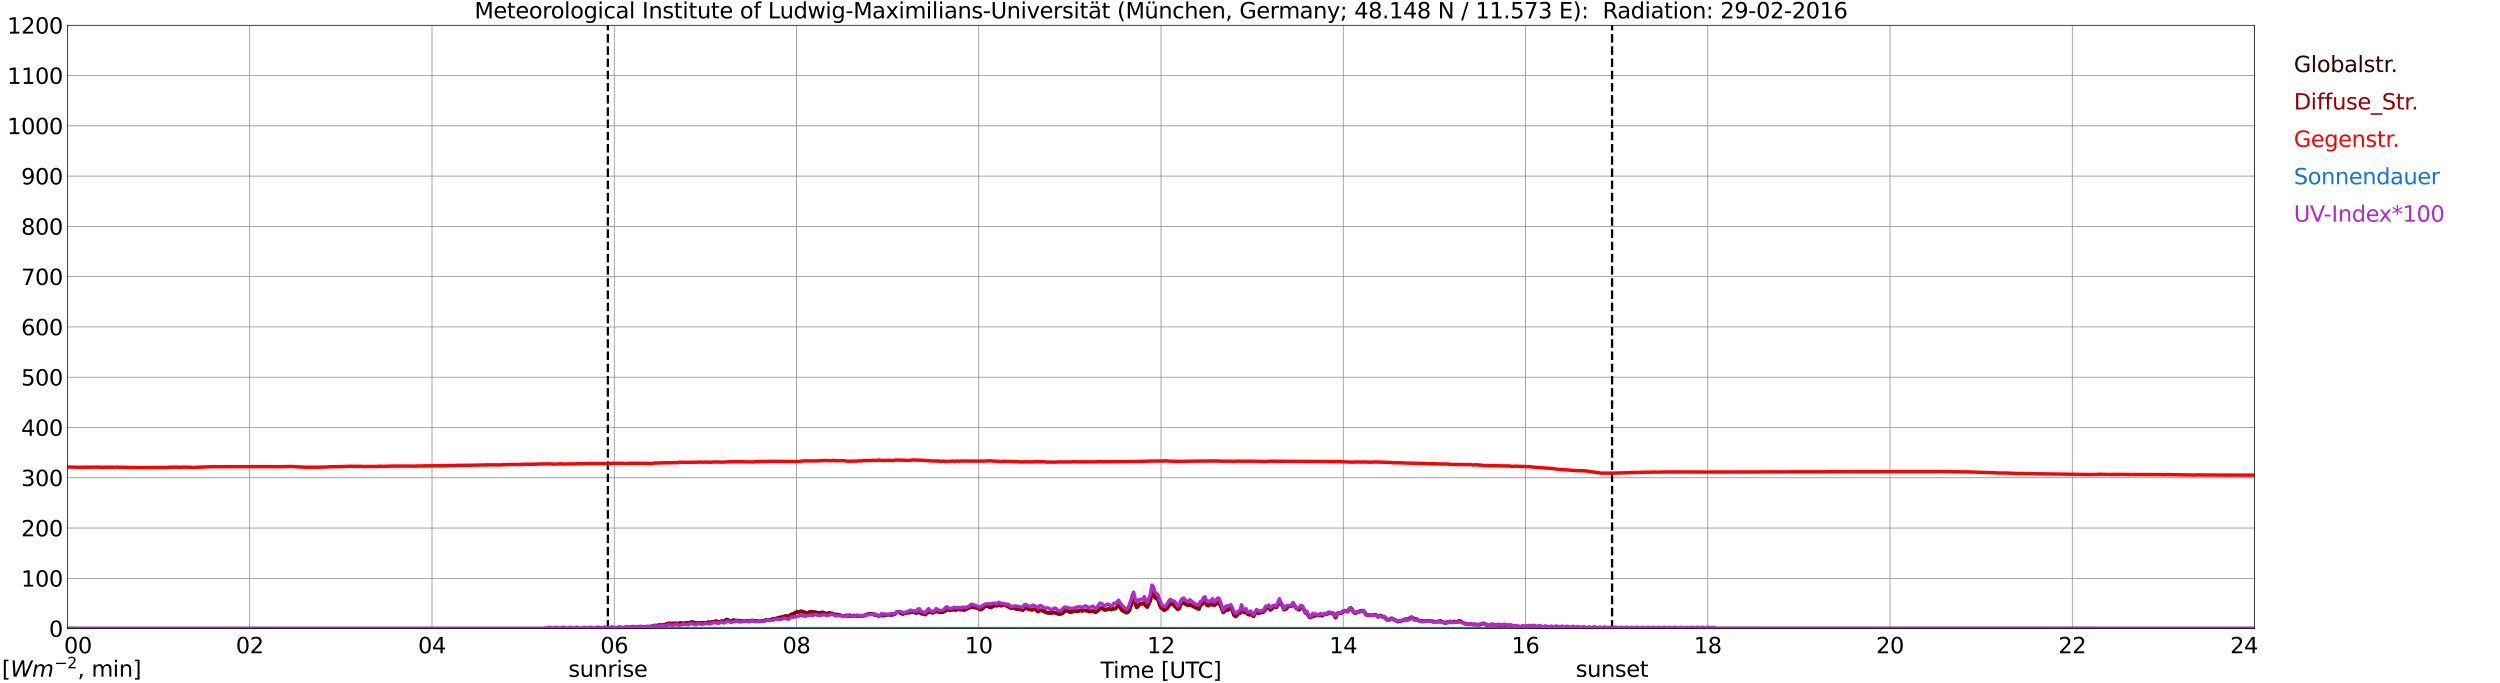 <?xml version="1.0" encoding="utf-8" standalone="no"?>
<!DOCTYPE svg PUBLIC "-//W3C//DTD SVG 1.1//EN"
  "http://www.w3.org/Graphics/SVG/1.1/DTD/svg11.dtd">
<svg xmlns:xlink="http://www.w3.org/1999/xlink" width="1085.4pt" height="296.64pt" viewBox="0 0 1085.4 296.64" xmlns="http://www.w3.org/2000/svg" version="1.1">
 <defs>
  <style type="text/css">*{stroke-linejoin: round; stroke-linecap: butt}</style>
 </defs>
 <g id="figure_1">
  <g id="patch_1">
   <path d="M 0 296.64 
L 1085.4 296.64 
L 1085.4 0 
L 0 0 
z
" style="fill: #ffffff"/>
  </g>
  <g id="axes_1">
   <g id="patch_2">
    <path d="M 29.306 272.909 
L 978.814 272.909 
L 978.814 10.976 
L 29.306 10.976 
z
" style="fill: #ffffff"/>
   </g>
   <g id="patch_3">
    <path d="M 978.814 272.909 
L 978.814 272.909 
L 978.814 10.976 
L 978.814 10.976 
z
" clip-path="url(#p5f24832535)" style="fill: #d3d3d3; opacity: 0.25; stroke: #d3d3d3; stroke-linejoin: miter"/>
   </g>
   <g id="matplotlib.axis_1">
    <g id="xtick_1">
     <g id="line2d_1">
      <path d="M 29.306 272.909 
L 29.306 10.976 
" clip-path="url(#p5f24832535)" style="fill: none; stroke: #808080; stroke-width: 0.3; stroke-linecap: square"/>
     </g>
     <g id="line2d_2"/>
     <g id="text_1">
      <!--    00 -->
      <g transform="translate(18.733 283.627) scale(0.095 -0.095)">
       <defs>
        <path id="DejaVuSans-20" transform="scale(0.016)"/>
        <path id="DejaVuSans-30" d="M 2034 4250 
Q 1547 4250 1301 3770 
Q 1056 3291 1056 2328 
Q 1056 1369 1301 889 
Q 1547 409 2034 409 
Q 2525 409 2770 889 
Q 3016 1369 3016 2328 
Q 3016 3291 2770 3770 
Q 2525 4250 2034 4250 
z
M 2034 4750 
Q 2819 4750 3233 4129 
Q 3647 3509 3647 2328 
Q 3647 1150 3233 529 
Q 2819 -91 2034 -91 
Q 1250 -91 836 529 
Q 422 1150 422 2328 
Q 422 3509 836 4129 
Q 1250 4750 2034 4750 
z
" transform="scale(0.016)"/>
       </defs>
       <use xlink:href="#DejaVuSans-20"/>
       <use xlink:href="#DejaVuSans-20" transform="translate(31.787 0)"/>
       <use xlink:href="#DejaVuSans-20" transform="translate(63.574 0)"/>
       <use xlink:href="#DejaVuSans-30" transform="translate(95.361 0)"/>
       <use xlink:href="#DejaVuSans-30" transform="translate(158.984 0)"/>
      </g>
     </g>
    </g>
    <g id="xtick_2">
     <g id="line2d_3">
      <path d="M 108.431 272.909 
L 108.431 10.976 
" clip-path="url(#p5f24832535)" style="fill: none; stroke: #808080; stroke-width: 0.3; stroke-linecap: square"/>
     </g>
     <g id="line2d_4"/>
     <g id="text_2">
      <!-- 02 -->
      <g transform="translate(102.387 283.627) scale(0.095 -0.095)">
       <defs>
        <path id="DejaVuSans-32" d="M 1228 531 
L 3431 531 
L 3431 0 
L 469 0 
L 469 531 
Q 828 903 1448 1529 
Q 2069 2156 2228 2338 
Q 2531 2678 2651 2914 
Q 2772 3150 2772 3378 
Q 2772 3750 2511 3984 
Q 2250 4219 1831 4219 
Q 1534 4219 1204 4116 
Q 875 4013 500 3803 
L 500 4441 
Q 881 4594 1212 4672 
Q 1544 4750 1819 4750 
Q 2544 4750 2975 4387 
Q 3406 4025 3406 3419 
Q 3406 3131 3298 2873 
Q 3191 2616 2906 2266 
Q 2828 2175 2409 1742 
Q 1991 1309 1228 531 
z
" transform="scale(0.016)"/>
       </defs>
       <use xlink:href="#DejaVuSans-30"/>
       <use xlink:href="#DejaVuSans-32" transform="translate(63.623 0)"/>
      </g>
     </g>
    </g>
    <g id="xtick_3">
     <g id="line2d_5">
      <path d="M 187.557 272.909 
L 187.557 10.976 
" clip-path="url(#p5f24832535)" style="fill: none; stroke: #808080; stroke-width: 0.3; stroke-linecap: square"/>
     </g>
     <g id="line2d_6"/>
     <g id="text_3">
      <!-- 04 -->
      <g transform="translate(181.513 283.627) scale(0.095 -0.095)">
       <defs>
        <path id="DejaVuSans-34" d="M 2419 4116 
L 825 1625 
L 2419 1625 
L 2419 4116 
z
M 2253 4666 
L 3047 4666 
L 3047 1625 
L 3713 1625 
L 3713 1100 
L 3047 1100 
L 3047 0 
L 2419 0 
L 2419 1100 
L 313 1100 
L 313 1709 
L 2253 4666 
z
" transform="scale(0.016)"/>
       </defs>
       <use xlink:href="#DejaVuSans-30"/>
       <use xlink:href="#DejaVuSans-34" transform="translate(63.623 0)"/>
      </g>
     </g>
    </g>
    <g id="xtick_4">
     <g id="line2d_7">
      <path d="M 266.683 272.909 
L 266.683 10.976 
" clip-path="url(#p5f24832535)" style="fill: none; stroke: #808080; stroke-width: 0.3; stroke-linecap: square"/>
     </g>
     <g id="line2d_8"/>
     <g id="text_4">
      <!-- 06 -->
      <g transform="translate(260.638 283.627) scale(0.095 -0.095)">
       <defs>
        <path id="DejaVuSans-36" d="M 2113 2584 
Q 1688 2584 1439 2293 
Q 1191 2003 1191 1497 
Q 1191 994 1439 701 
Q 1688 409 2113 409 
Q 2538 409 2786 701 
Q 3034 994 3034 1497 
Q 3034 2003 2786 2293 
Q 2538 2584 2113 2584 
z
M 3366 4563 
L 3366 3988 
Q 3128 4100 2886 4159 
Q 2644 4219 2406 4219 
Q 1781 4219 1451 3797 
Q 1122 3375 1075 2522 
Q 1259 2794 1537 2939 
Q 1816 3084 2150 3084 
Q 2853 3084 3261 2657 
Q 3669 2231 3669 1497 
Q 3669 778 3244 343 
Q 2819 -91 2113 -91 
Q 1303 -91 875 529 
Q 447 1150 447 2328 
Q 447 3434 972 4092 
Q 1497 4750 2381 4750 
Q 2619 4750 2861 4703 
Q 3103 4656 3366 4563 
z
" transform="scale(0.016)"/>
       </defs>
       <use xlink:href="#DejaVuSans-30"/>
       <use xlink:href="#DejaVuSans-36" transform="translate(63.623 0)"/>
      </g>
     </g>
    </g>
    <g id="xtick_5">
     <g id="line2d_9">
      <path d="M 345.808 272.909 
L 345.808 10.976 
" clip-path="url(#p5f24832535)" style="fill: none; stroke: #808080; stroke-width: 0.3; stroke-linecap: square"/>
     </g>
     <g id="line2d_10"/>
     <g id="text_5">
      <!-- 08 -->
      <g transform="translate(339.764 283.627) scale(0.095 -0.095)">
       <defs>
        <path id="DejaVuSans-38" d="M 2034 2216 
Q 1584 2216 1326 1975 
Q 1069 1734 1069 1313 
Q 1069 891 1326 650 
Q 1584 409 2034 409 
Q 2484 409 2743 651 
Q 3003 894 3003 1313 
Q 3003 1734 2745 1975 
Q 2488 2216 2034 2216 
z
M 1403 2484 
Q 997 2584 770 2862 
Q 544 3141 544 3541 
Q 544 4100 942 4425 
Q 1341 4750 2034 4750 
Q 2731 4750 3128 4425 
Q 3525 4100 3525 3541 
Q 3525 3141 3298 2862 
Q 3072 2584 2669 2484 
Q 3125 2378 3379 2068 
Q 3634 1759 3634 1313 
Q 3634 634 3220 271 
Q 2806 -91 2034 -91 
Q 1263 -91 848 271 
Q 434 634 434 1313 
Q 434 1759 690 2068 
Q 947 2378 1403 2484 
z
M 1172 3481 
Q 1172 3119 1398 2916 
Q 1625 2713 2034 2713 
Q 2441 2713 2670 2916 
Q 2900 3119 2900 3481 
Q 2900 3844 2670 4047 
Q 2441 4250 2034 4250 
Q 1625 4250 1398 4047 
Q 1172 3844 1172 3481 
z
" transform="scale(0.016)"/>
       </defs>
       <use xlink:href="#DejaVuSans-30"/>
       <use xlink:href="#DejaVuSans-38" transform="translate(63.623 0)"/>
      </g>
     </g>
    </g>
    <g id="xtick_6">
     <g id="line2d_11">
      <path d="M 424.934 272.909 
L 424.934 10.976 
" clip-path="url(#p5f24832535)" style="fill: none; stroke: #808080; stroke-width: 0.3; stroke-linecap: square"/>
     </g>
     <g id="line2d_12"/>
     <g id="text_6">
      <!-- 10 -->
      <g transform="translate(418.89 283.627) scale(0.095 -0.095)">
       <defs>
        <path id="DejaVuSans-31" d="M 794 531 
L 1825 531 
L 1825 4091 
L 703 3866 
L 703 4441 
L 1819 4666 
L 2450 4666 
L 2450 531 
L 3481 531 
L 3481 0 
L 794 0 
L 794 531 
z
" transform="scale(0.016)"/>
       </defs>
       <use xlink:href="#DejaVuSans-31"/>
       <use xlink:href="#DejaVuSans-30" transform="translate(63.623 0)"/>
      </g>
     </g>
    </g>
    <g id="xtick_7">
     <g id="line2d_13">
      <path d="M 504.06 272.909 
L 504.06 10.976 
" clip-path="url(#p5f24832535)" style="fill: none; stroke: #808080; stroke-width: 0.3; stroke-linecap: square"/>
     </g>
     <g id="line2d_14"/>
     <g id="text_7">
      <!-- 12 -->
      <g transform="translate(498.015 283.627) scale(0.095 -0.095)">
       <use xlink:href="#DejaVuSans-31"/>
       <use xlink:href="#DejaVuSans-32" transform="translate(63.623 0)"/>
      </g>
     </g>
    </g>
    <g id="xtick_8">
     <g id="line2d_15">
      <path d="M 583.185 272.909 
L 583.185 10.976 
" clip-path="url(#p5f24832535)" style="fill: none; stroke: #808080; stroke-width: 0.3; stroke-linecap: square"/>
     </g>
     <g id="line2d_16"/>
     <g id="text_8">
      <!-- 14 -->
      <g transform="translate(577.141 283.627) scale(0.095 -0.095)">
       <use xlink:href="#DejaVuSans-31"/>
       <use xlink:href="#DejaVuSans-34" transform="translate(63.623 0)"/>
      </g>
     </g>
    </g>
    <g id="xtick_9">
     <g id="line2d_17">
      <path d="M 662.311 272.909 
L 662.311 10.976 
" clip-path="url(#p5f24832535)" style="fill: none; stroke: #808080; stroke-width: 0.3; stroke-linecap: square"/>
     </g>
     <g id="line2d_18"/>
     <g id="text_9">
      <!-- 16 -->
      <g transform="translate(656.267 283.627) scale(0.095 -0.095)">
       <use xlink:href="#DejaVuSans-31"/>
       <use xlink:href="#DejaVuSans-36" transform="translate(63.623 0)"/>
      </g>
     </g>
    </g>
    <g id="xtick_10">
     <g id="line2d_19">
      <path d="M 741.437 272.909 
L 741.437 10.976 
" clip-path="url(#p5f24832535)" style="fill: none; stroke: #808080; stroke-width: 0.3; stroke-linecap: square"/>
     </g>
     <g id="line2d_20"/>
     <g id="text_10">
      <!-- 18 -->
      <g transform="translate(735.392 283.627) scale(0.095 -0.095)">
       <use xlink:href="#DejaVuSans-31"/>
       <use xlink:href="#DejaVuSans-38" transform="translate(63.623 0)"/>
      </g>
     </g>
    </g>
    <g id="xtick_11">
     <g id="line2d_21">
      <path d="M 820.562 272.909 
L 820.562 10.976 
" clip-path="url(#p5f24832535)" style="fill: none; stroke: #808080; stroke-width: 0.3; stroke-linecap: square"/>
     </g>
     <g id="line2d_22"/>
     <g id="text_11">
      <!-- 20 -->
      <g transform="translate(814.518 283.627) scale(0.095 -0.095)">
       <use xlink:href="#DejaVuSans-32"/>
       <use xlink:href="#DejaVuSans-30" transform="translate(63.623 0)"/>
      </g>
     </g>
    </g>
    <g id="xtick_12">
     <g id="line2d_23">
      <path d="M 899.688 272.909 
L 899.688 10.976 
" clip-path="url(#p5f24832535)" style="fill: none; stroke: #808080; stroke-width: 0.3; stroke-linecap: square"/>
     </g>
     <g id="line2d_24"/>
     <g id="text_12">
      <!-- 22 -->
      <g transform="translate(893.644 283.627) scale(0.095 -0.095)">
       <use xlink:href="#DejaVuSans-32"/>
       <use xlink:href="#DejaVuSans-32" transform="translate(63.623 0)"/>
      </g>
     </g>
    </g>
    <g id="xtick_13">
     <g id="line2d_25">
      <path d="M 978.814 272.909 
L 978.814 10.976 
" clip-path="url(#p5f24832535)" style="fill: none; stroke: #808080; stroke-width: 0.3; stroke-linecap: square"/>
     </g>
     <g id="line2d_26"/>
     <g id="text_13">
      <!-- 24    -->
      <g transform="translate(968.241 283.627) scale(0.095 -0.095)">
       <use xlink:href="#DejaVuSans-32"/>
       <use xlink:href="#DejaVuSans-34" transform="translate(63.623 0)"/>
       <use xlink:href="#DejaVuSans-20" transform="translate(127.246 0)"/>
       <use xlink:href="#DejaVuSans-20" transform="translate(159.033 0)"/>
       <use xlink:href="#DejaVuSans-20" transform="translate(190.82 0)"/>
      </g>
     </g>
    </g>
    <g id="text_14">
     <!-- Time [UTC] -->
     <g transform="translate(477.806 294.322) scale(0.095 -0.095)">
      <defs>
       <path id="DejaVuSans-54" d="M -19 4666 
L 3928 4666 
L 3928 4134 
L 2272 4134 
L 2272 0 
L 1638 0 
L 1638 4134 
L -19 4134 
L -19 4666 
z
" transform="scale(0.016)"/>
       <path id="DejaVuSans-69" d="M 603 3500 
L 1178 3500 
L 1178 0 
L 603 0 
L 603 3500 
z
M 603 4863 
L 1178 4863 
L 1178 4134 
L 603 4134 
L 603 4863 
z
" transform="scale(0.016)"/>
       <path id="DejaVuSans-6d" d="M 3328 2828 
Q 3544 3216 3844 3400 
Q 4144 3584 4550 3584 
Q 5097 3584 5394 3201 
Q 5691 2819 5691 2113 
L 5691 0 
L 5113 0 
L 5113 2094 
Q 5113 2597 4934 2840 
Q 4756 3084 4391 3084 
Q 3944 3084 3684 2787 
Q 3425 2491 3425 1978 
L 3425 0 
L 2847 0 
L 2847 2094 
Q 2847 2600 2669 2842 
Q 2491 3084 2119 3084 
Q 1678 3084 1418 2786 
Q 1159 2488 1159 1978 
L 1159 0 
L 581 0 
L 581 3500 
L 1159 3500 
L 1159 2956 
Q 1356 3278 1631 3431 
Q 1906 3584 2284 3584 
Q 2666 3584 2933 3390 
Q 3200 3197 3328 2828 
z
" transform="scale(0.016)"/>
       <path id="DejaVuSans-65" d="M 3597 1894 
L 3597 1613 
L 953 1613 
Q 991 1019 1311 708 
Q 1631 397 2203 397 
Q 2534 397 2845 478 
Q 3156 559 3463 722 
L 3463 178 
Q 3153 47 2828 -22 
Q 2503 -91 2169 -91 
Q 1331 -91 842 396 
Q 353 884 353 1716 
Q 353 2575 817 3079 
Q 1281 3584 2069 3584 
Q 2775 3584 3186 3129 
Q 3597 2675 3597 1894 
z
M 3022 2063 
Q 3016 2534 2758 2815 
Q 2500 3097 2075 3097 
Q 1594 3097 1305 2825 
Q 1016 2553 972 2059 
L 3022 2063 
z
" transform="scale(0.016)"/>
       <path id="DejaVuSans-5b" d="M 550 4863 
L 1875 4863 
L 1875 4416 
L 1125 4416 
L 1125 -397 
L 1875 -397 
L 1875 -844 
L 550 -844 
L 550 4863 
z
" transform="scale(0.016)"/>
       <path id="DejaVuSans-55" d="M 556 4666 
L 1191 4666 
L 1191 1831 
Q 1191 1081 1462 751 
Q 1734 422 2344 422 
Q 2950 422 3222 751 
Q 3494 1081 3494 1831 
L 3494 4666 
L 4128 4666 
L 4128 1753 
Q 4128 841 3676 375 
Q 3225 -91 2344 -91 
Q 1459 -91 1007 375 
Q 556 841 556 1753 
L 556 4666 
z
" transform="scale(0.016)"/>
       <path id="DejaVuSans-43" d="M 4122 4306 
L 4122 3641 
Q 3803 3938 3442 4084 
Q 3081 4231 2675 4231 
Q 1875 4231 1450 3742 
Q 1025 3253 1025 2328 
Q 1025 1406 1450 917 
Q 1875 428 2675 428 
Q 3081 428 3442 575 
Q 3803 722 4122 1019 
L 4122 359 
Q 3791 134 3420 21 
Q 3050 -91 2638 -91 
Q 1578 -91 968 557 
Q 359 1206 359 2328 
Q 359 3453 968 4101 
Q 1578 4750 2638 4750 
Q 3056 4750 3426 4639 
Q 3797 4528 4122 4306 
z
" transform="scale(0.016)"/>
       <path id="DejaVuSans-5d" d="M 1947 4863 
L 1947 -844 
L 622 -844 
L 622 -397 
L 1369 -397 
L 1369 4416 
L 622 4416 
L 622 4863 
L 1947 4863 
z
" transform="scale(0.016)"/>
      </defs>
      <use xlink:href="#DejaVuSans-54"/>
      <use xlink:href="#DejaVuSans-69" transform="translate(57.959 0)"/>
      <use xlink:href="#DejaVuSans-6d" transform="translate(85.742 0)"/>
      <use xlink:href="#DejaVuSans-65" transform="translate(183.154 0)"/>
      <use xlink:href="#DejaVuSans-20" transform="translate(244.678 0)"/>
      <use xlink:href="#DejaVuSans-5b" transform="translate(276.465 0)"/>
      <use xlink:href="#DejaVuSans-55" transform="translate(315.479 0)"/>
      <use xlink:href="#DejaVuSans-54" transform="translate(388.672 0)"/>
      <use xlink:href="#DejaVuSans-43" transform="translate(443.881 0)"/>
      <use xlink:href="#DejaVuSans-5d" transform="translate(513.705 0)"/>
     </g>
    </g>
   </g>
   <g id="matplotlib.axis_2">
    <g id="ytick_1">
     <g id="line2d_27">
      <path d="M 29.306 272.909 
L 978.814 272.909 
" clip-path="url(#p5f24832535)" style="fill: none; stroke: #808080; stroke-width: 0.3; stroke-linecap: square"/>
     </g>
     <g id="line2d_28"/>
     <g id="text_15">
      <!-- 0 -->
      <g transform="translate(21.261 276.518) scale(0.095 -0.095)">
       <use xlink:href="#DejaVuSans-30"/>
      </g>
     </g>
    </g>
    <g id="ytick_2">
     <g id="line2d_29">
      <path d="M 29.306 251.081 
L 978.814 251.081 
" clip-path="url(#p5f24832535)" style="fill: none; stroke: #808080; stroke-width: 0.3; stroke-linecap: square"/>
     </g>
     <g id="line2d_30"/>
     <g id="text_16">
      <!-- 100 -->
      <g transform="translate(9.173 254.69) scale(0.095 -0.095)">
       <use xlink:href="#DejaVuSans-31"/>
       <use xlink:href="#DejaVuSans-30" transform="translate(63.623 0)"/>
       <use xlink:href="#DejaVuSans-30" transform="translate(127.246 0)"/>
      </g>
     </g>
    </g>
    <g id="ytick_3">
     <g id="line2d_31">
      <path d="M 29.306 229.253 
L 978.814 229.253 
" clip-path="url(#p5f24832535)" style="fill: none; stroke: #808080; stroke-width: 0.3; stroke-linecap: square"/>
     </g>
     <g id="line2d_32"/>
     <g id="text_17">
      <!-- 200 -->
      <g transform="translate(9.173 232.863) scale(0.095 -0.095)">
       <use xlink:href="#DejaVuSans-32"/>
       <use xlink:href="#DejaVuSans-30" transform="translate(63.623 0)"/>
       <use xlink:href="#DejaVuSans-30" transform="translate(127.246 0)"/>
      </g>
     </g>
    </g>
    <g id="ytick_4">
     <g id="line2d_33">
      <path d="M 29.306 207.426 
L 978.814 207.426 
" clip-path="url(#p5f24832535)" style="fill: none; stroke: #808080; stroke-width: 0.3; stroke-linecap: square"/>
     </g>
     <g id="line2d_34"/>
     <g id="text_18">
      <!-- 300 -->
      <g transform="translate(9.173 211.035) scale(0.095 -0.095)">
       <defs>
        <path id="DejaVuSans-33" d="M 2597 2516 
Q 3050 2419 3304 2112 
Q 3559 1806 3559 1356 
Q 3559 666 3084 287 
Q 2609 -91 1734 -91 
Q 1441 -91 1130 -33 
Q 819 25 488 141 
L 488 750 
Q 750 597 1062 519 
Q 1375 441 1716 441 
Q 2309 441 2620 675 
Q 2931 909 2931 1356 
Q 2931 1769 2642 2001 
Q 2353 2234 1838 2234 
L 1294 2234 
L 1294 2753 
L 1863 2753 
Q 2328 2753 2575 2939 
Q 2822 3125 2822 3475 
Q 2822 3834 2567 4026 
Q 2313 4219 1838 4219 
Q 1578 4219 1281 4162 
Q 984 4106 628 3988 
L 628 4550 
Q 988 4650 1302 4700 
Q 1616 4750 1894 4750 
Q 2613 4750 3031 4423 
Q 3450 4097 3450 3541 
Q 3450 3153 3228 2886 
Q 3006 2619 2597 2516 
z
" transform="scale(0.016)"/>
       </defs>
       <use xlink:href="#DejaVuSans-33"/>
       <use xlink:href="#DejaVuSans-30" transform="translate(63.623 0)"/>
       <use xlink:href="#DejaVuSans-30" transform="translate(127.246 0)"/>
      </g>
     </g>
    </g>
    <g id="ytick_5">
     <g id="line2d_35">
      <path d="M 29.306 185.598 
L 978.814 185.598 
" clip-path="url(#p5f24832535)" style="fill: none; stroke: #808080; stroke-width: 0.3; stroke-linecap: square"/>
     </g>
     <g id="line2d_36"/>
     <g id="text_19">
      <!-- 400 -->
      <g transform="translate(9.173 189.207) scale(0.095 -0.095)">
       <use xlink:href="#DejaVuSans-34"/>
       <use xlink:href="#DejaVuSans-30" transform="translate(63.623 0)"/>
       <use xlink:href="#DejaVuSans-30" transform="translate(127.246 0)"/>
      </g>
     </g>
    </g>
    <g id="ytick_6">
     <g id="line2d_37">
      <path d="M 29.306 163.77 
L 978.814 163.77 
" clip-path="url(#p5f24832535)" style="fill: none; stroke: #808080; stroke-width: 0.3; stroke-linecap: square"/>
     </g>
     <g id="line2d_38"/>
     <g id="text_20">
      <!-- 500 -->
      <g transform="translate(9.173 167.379) scale(0.095 -0.095)">
       <defs>
        <path id="DejaVuSans-35" d="M 691 4666 
L 3169 4666 
L 3169 4134 
L 1269 4134 
L 1269 2991 
Q 1406 3038 1543 3061 
Q 1681 3084 1819 3084 
Q 2600 3084 3056 2656 
Q 3513 2228 3513 1497 
Q 3513 744 3044 326 
Q 2575 -91 1722 -91 
Q 1428 -91 1123 -41 
Q 819 9 494 109 
L 494 744 
Q 775 591 1075 516 
Q 1375 441 1709 441 
Q 2250 441 2565 725 
Q 2881 1009 2881 1497 
Q 2881 1984 2565 2268 
Q 2250 2553 1709 2553 
Q 1456 2553 1204 2497 
Q 953 2441 691 2322 
L 691 4666 
z
" transform="scale(0.016)"/>
       </defs>
       <use xlink:href="#DejaVuSans-35"/>
       <use xlink:href="#DejaVuSans-30" transform="translate(63.623 0)"/>
       <use xlink:href="#DejaVuSans-30" transform="translate(127.246 0)"/>
      </g>
     </g>
    </g>
    <g id="ytick_7">
     <g id="line2d_39">
      <path d="M 29.306 141.942 
L 978.814 141.942 
" clip-path="url(#p5f24832535)" style="fill: none; stroke: #808080; stroke-width: 0.3; stroke-linecap: square"/>
     </g>
     <g id="line2d_40"/>
     <g id="text_21">
      <!-- 600 -->
      <g transform="translate(9.173 145.551) scale(0.095 -0.095)">
       <use xlink:href="#DejaVuSans-36"/>
       <use xlink:href="#DejaVuSans-30" transform="translate(63.623 0)"/>
       <use xlink:href="#DejaVuSans-30" transform="translate(127.246 0)"/>
      </g>
     </g>
    </g>
    <g id="ytick_8">
     <g id="line2d_41">
      <path d="M 29.306 120.114 
L 978.814 120.114 
" clip-path="url(#p5f24832535)" style="fill: none; stroke: #808080; stroke-width: 0.3; stroke-linecap: square"/>
     </g>
     <g id="line2d_42"/>
     <g id="text_22">
      <!-- 700 -->
      <g transform="translate(9.173 123.724) scale(0.095 -0.095)">
       <defs>
        <path id="DejaVuSans-37" d="M 525 4666 
L 3525 4666 
L 3525 4397 
L 1831 0 
L 1172 0 
L 2766 4134 
L 525 4134 
L 525 4666 
z
" transform="scale(0.016)"/>
       </defs>
       <use xlink:href="#DejaVuSans-37"/>
       <use xlink:href="#DejaVuSans-30" transform="translate(63.623 0)"/>
       <use xlink:href="#DejaVuSans-30" transform="translate(127.246 0)"/>
      </g>
     </g>
    </g>
    <g id="ytick_9">
     <g id="line2d_43">
      <path d="M 29.306 98.287 
L 978.814 98.287 
" clip-path="url(#p5f24832535)" style="fill: none; stroke: #808080; stroke-width: 0.3; stroke-linecap: square"/>
     </g>
     <g id="line2d_44"/>
     <g id="text_23">
      <!-- 800 -->
      <g transform="translate(9.173 101.896) scale(0.095 -0.095)">
       <use xlink:href="#DejaVuSans-38"/>
       <use xlink:href="#DejaVuSans-30" transform="translate(63.623 0)"/>
       <use xlink:href="#DejaVuSans-30" transform="translate(127.246 0)"/>
      </g>
     </g>
    </g>
    <g id="ytick_10">
     <g id="line2d_45">
      <path d="M 29.306 76.459 
L 978.814 76.459 
" clip-path="url(#p5f24832535)" style="fill: none; stroke: #808080; stroke-width: 0.3; stroke-linecap: square"/>
     </g>
     <g id="line2d_46"/>
     <g id="text_24">
      <!-- 900 -->
      <g transform="translate(9.173 80.068) scale(0.095 -0.095)">
       <defs>
        <path id="DejaVuSans-39" d="M 703 97 
L 703 672 
Q 941 559 1184 500 
Q 1428 441 1663 441 
Q 2288 441 2617 861 
Q 2947 1281 2994 2138 
Q 2813 1869 2534 1725 
Q 2256 1581 1919 1581 
Q 1219 1581 811 2004 
Q 403 2428 403 3163 
Q 403 3881 828 4315 
Q 1253 4750 1959 4750 
Q 2769 4750 3195 4129 
Q 3622 3509 3622 2328 
Q 3622 1225 3098 567 
Q 2575 -91 1691 -91 
Q 1453 -91 1209 -44 
Q 966 3 703 97 
z
M 1959 2075 
Q 2384 2075 2632 2365 
Q 2881 2656 2881 3163 
Q 2881 3666 2632 3958 
Q 2384 4250 1959 4250 
Q 1534 4250 1286 3958 
Q 1038 3666 1038 3163 
Q 1038 2656 1286 2365 
Q 1534 2075 1959 2075 
z
" transform="scale(0.016)"/>
       </defs>
       <use xlink:href="#DejaVuSans-39"/>
       <use xlink:href="#DejaVuSans-30" transform="translate(63.623 0)"/>
       <use xlink:href="#DejaVuSans-30" transform="translate(127.246 0)"/>
      </g>
     </g>
    </g>
    <g id="ytick_11">
     <g id="line2d_47">
      <path d="M 29.306 54.631 
L 978.814 54.631 
" clip-path="url(#p5f24832535)" style="fill: none; stroke: #808080; stroke-width: 0.3; stroke-linecap: square"/>
     </g>
     <g id="line2d_48"/>
     <g id="text_25">
      <!-- 1000 -->
      <g transform="translate(3.128 58.24) scale(0.095 -0.095)">
       <use xlink:href="#DejaVuSans-31"/>
       <use xlink:href="#DejaVuSans-30" transform="translate(63.623 0)"/>
       <use xlink:href="#DejaVuSans-30" transform="translate(127.246 0)"/>
       <use xlink:href="#DejaVuSans-30" transform="translate(190.869 0)"/>
      </g>
     </g>
    </g>
    <g id="ytick_12">
     <g id="line2d_49">
      <path d="M 29.306 32.803 
L 978.814 32.803 
" clip-path="url(#p5f24832535)" style="fill: none; stroke: #808080; stroke-width: 0.3; stroke-linecap: square"/>
     </g>
     <g id="line2d_50"/>
     <g id="text_26">
      <!-- 1100 -->
      <g transform="translate(3.128 36.413) scale(0.095 -0.095)">
       <use xlink:href="#DejaVuSans-31"/>
       <use xlink:href="#DejaVuSans-31" transform="translate(63.623 0)"/>
       <use xlink:href="#DejaVuSans-30" transform="translate(127.246 0)"/>
       <use xlink:href="#DejaVuSans-30" transform="translate(190.869 0)"/>
      </g>
     </g>
    </g>
    <g id="ytick_13">
     <g id="line2d_51">
      <path d="M 29.306 10.976 
L 978.814 10.976 
" clip-path="url(#p5f24832535)" style="fill: none; stroke: #808080; stroke-width: 0.3; stroke-linecap: square"/>
     </g>
     <g id="line2d_52"/>
     <g id="text_27">
      <!-- 1200 -->
      <g transform="translate(3.128 14.585) scale(0.095 -0.095)">
       <use xlink:href="#DejaVuSans-31"/>
       <use xlink:href="#DejaVuSans-32" transform="translate(63.623 0)"/>
       <use xlink:href="#DejaVuSans-30" transform="translate(127.246 0)"/>
       <use xlink:href="#DejaVuSans-30" transform="translate(190.869 0)"/>
      </g>
     </g>
    </g>
   </g>
   <g id="line2d_53">
    <path d="M 263.913 272.909 
L 263.913 10.976 
" clip-path="url(#p5f24832535)" style="fill: none; stroke-dasharray: 3.7,1.6; stroke-dashoffset: 0; stroke: #000000"/>
   </g>
   <g id="line2d_54">
    <path d="M 699.896 272.909 
L 699.896 10.976 
" clip-path="url(#p5f24832535)" style="fill: none; stroke-dasharray: 3.7,1.6; stroke-dashoffset: 0; stroke: #000000"/>
   </g>
   <g id="line2d_55">
    <path d="M 29.306 272.909 
L 256.133 272.909 
L 256.792 272.765 
L 258.111 272.795 
L 258.77 272.854 
L 260.089 272.765 
L 260.748 272.854 
L 269.32 272.529 
L 270.639 272.616 
L 271.958 272.35 
L 273.277 272.381 
L 276.573 272.143 
L 278.552 272.202 
L 279.211 272.409 
L 279.87 272.173 
L 280.53 272.143 
L 281.189 272.232 
L 281.849 272.173 
L 284.486 271.551 
L 285.145 271.641 
L 285.805 271.403 
L 287.124 271.285 
L 287.783 271.433 
L 290.42 270.604 
L 291.08 270.722 
L 293.717 270.604 
L 294.377 270.84 
L 295.036 270.484 
L 295.696 270.455 
L 297.014 270.84 
L 297.674 270.425 
L 298.992 270.396 
L 300.311 270.041 
L 301.63 270.307 
L 302.289 270.573 
L 302.949 270.396 
L 304.267 270.396 
L 305.586 270.366 
L 306.246 270.545 
L 307.564 270.13 
L 308.224 270.307 
L 310.861 269.685 
L 311.521 269.892 
L 312.18 269.982 
L 312.839 269.923 
L 313.499 269.595 
L 314.158 269.803 
L 314.818 269.626 
L 315.477 268.914 
L 316.136 269.152 
L 316.796 269.595 
L 317.455 269.685 
L 318.114 269.329 
L 318.774 269.211 
L 319.433 269.595 
L 320.093 269.419 
L 320.752 269.595 
L 321.411 269.477 
L 322.73 269.536 
L 323.39 269.803 
L 324.708 269.508 
L 325.368 269.654 
L 326.686 269.419 
L 328.005 269.508 
L 329.324 269.685 
L 329.983 269.833 
L 330.643 269.477 
L 331.302 269.567 
L 331.961 269.447 
L 332.621 269.034 
L 333.94 269.152 
L 339.215 267.998 
L 339.874 267.936 
L 340.533 267.583 
L 341.193 267.463 
L 341.852 267.611 
L 342.512 267.552 
L 343.83 266.574 
L 344.49 266.546 
L 345.808 265.686 
L 347.127 265.658 
L 347.787 265.302 
L 350.424 266.131 
L 351.083 265.952 
L 351.743 265.509 
L 353.721 265.745 
L 355.04 266.013 
L 355.699 265.983 
L 356.359 266.131 
L 357.018 265.834 
L 357.677 265.924 
L 358.337 266.28 
L 358.996 266.487 
L 359.655 266.19 
L 360.315 266.131 
L 361.634 266.339 
L 362.293 266.841 
L 362.952 266.902 
L 363.612 266.723 
L 364.271 266.871 
L 365.59 267.404 
L 366.249 267.375 
L 366.909 267.552 
L 367.568 267.138 
L 368.227 267.552 
L 368.887 267.138 
L 369.546 267.463 
L 370.206 267.524 
L 370.865 267.168 
L 371.524 267.317 
L 372.843 267.463 
L 373.502 267.524 
L 374.162 267.286 
L 374.821 267.286 
L 375.481 267.109 
L 376.14 266.782 
L 378.118 266.367 
L 379.437 266.812 
L 380.096 267.048 
L 380.756 267.048 
L 381.415 267.404 
L 382.074 267.317 
L 382.734 266.989 
L 383.393 267.286 
L 384.053 267.196 
L 384.712 266.93 
L 386.031 266.841 
L 386.69 266.961 
L 387.349 266.93 
L 388.009 266.782 
L 388.668 266.426 
L 389.328 265.686 
L 389.987 265.717 
L 391.965 266.605 
L 392.624 266.28 
L 393.943 265.952 
L 394.603 266.042 
L 395.921 265.538 
L 397.899 266.19 
L 398.559 265.686 
L 399.218 265.509 
L 399.878 266.339 
L 401.856 266.782 
L 402.515 266.16 
L 403.175 265.271 
L 403.834 265.806 
L 405.153 265.983 
L 406.471 265.212 
L 407.79 265.717 
L 409.109 265.745 
L 409.768 265.538 
L 410.428 265.153 
L 411.087 264.59 
L 411.746 264.59 
L 412.406 264.739 
L 413.065 264.71 
L 413.725 264.413 
L 414.384 264.531 
L 415.043 264.769 
L 415.703 264.442 
L 416.362 264.413 
L 417.022 264.649 
L 417.681 264.442 
L 418.34 264.769 
L 419 264.71 
L 420.978 263.732 
L 421.637 263.377 
L 422.297 263.584 
L 423.615 263.732 
L 424.934 264.234 
L 425.593 264.621 
L 426.253 264.383 
L 426.912 263.909 
L 427.572 263.259 
L 428.231 262.992 
L 428.89 263.11 
L 430.209 263.732 
L 431.528 262.962 
L 432.187 262.813 
L 432.847 262.962 
L 433.506 262.755 
L 434.825 262.962 
L 435.484 262.458 
L 436.144 262.488 
L 438.781 263.94 
L 439.44 263.909 
L 440.1 263.732 
L 440.759 264.147 
L 441.419 264.355 
L 443.397 264.531 
L 444.056 264.857 
L 444.716 264.206 
L 445.375 263.968 
L 446.034 264.088 
L 446.694 264.442 
L 448.012 264.649 
L 448.672 264.442 
L 449.331 264.383 
L 449.991 264.68 
L 450.65 265.45 
L 451.309 265.036 
L 451.969 264.887 
L 452.628 265.005 
L 453.947 265.658 
L 454.606 266.072 
L 455.266 266.042 
L 455.925 266.131 
L 456.584 266.072 
L 457.244 265.865 
L 457.903 265.893 
L 459.881 266.546 
L 461.2 266.339 
L 462.519 265.005 
L 463.178 265.036 
L 464.497 265.627 
L 465.156 265.627 
L 466.475 265.123 
L 467.794 265.42 
L 468.453 265.212 
L 469.113 264.887 
L 469.772 265.184 
L 470.431 265.005 
L 471.75 264.915 
L 473.069 265.479 
L 474.388 265.243 
L 475.706 265.806 
L 476.366 265.302 
L 477.025 264.59 
L 477.685 264.088 
L 478.344 263.94 
L 479.663 264.68 
L 480.322 264.68 
L 480.981 264.355 
L 481.641 264.265 
L 482.3 264.59 
L 482.96 264.503 
L 483.619 264.117 
L 484.278 264.234 
L 484.938 263.584 
L 485.597 262.578 
L 486.256 263.287 
L 486.916 264.621 
L 487.575 265.123 
L 488.235 265.33 
L 488.894 265.865 
L 489.553 265.924 
L 490.213 265.123 
L 490.872 263.436 
L 491.532 261.067 
L 492.191 259.467 
L 493.51 263.494 
L 494.169 262.992 
L 494.828 262.132 
L 495.488 261.984 
L 496.147 261.984 
L 496.807 261.541 
L 497.466 262.785 
L 498.125 263.377 
L 499.444 260.653 
L 500.103 257.245 
L 500.763 257.335 
L 501.422 259.17 
L 502.082 259.851 
L 502.741 260.118 
L 504.06 263.791 
L 504.719 264.206 
L 505.379 264.857 
L 506.038 264.649 
L 506.697 264.117 
L 507.357 263.228 
L 508.016 261.866 
L 509.335 262.309 
L 511.313 264.383 
L 511.972 264.206 
L 512.632 262.399 
L 513.95 261.569 
L 514.61 262.102 
L 515.269 262.488 
L 515.929 262.665 
L 516.588 262.399 
L 517.247 262.696 
L 517.907 263.139 
L 519.226 263.732 
L 519.885 264.117 
L 520.544 264.355 
L 521.204 262.755 
L 521.863 262.34 
L 522.522 261.155 
L 523.182 260.919 
L 523.841 262.34 
L 524.501 262.931 
L 525.16 262.132 
L 525.819 262.547 
L 526.479 261.866 
L 527.138 262.724 
L 527.797 262.309 
L 528.457 261.421 
L 529.116 260.978 
L 530.435 263.968 
L 531.094 265.834 
L 532.413 264.621 
L 533.073 264.828 
L 533.732 264.147 
L 534.391 263.968 
L 535.051 264.798 
L 535.71 266.782 
L 536.369 267.434 
L 537.029 267.255 
L 537.688 266.339 
L 538.348 266.219 
L 539.007 264.442 
L 540.326 265.983 
L 540.985 265.212 
L 541.644 266.426 
L 542.304 266.812 
L 542.963 266.546 
L 544.282 267.583 
L 544.941 266.28 
L 545.601 265.893 
L 546.26 266.131 
L 546.919 266.131 
L 547.579 265.686 
L 548.238 265.924 
L 548.898 265.302 
L 549.557 264.088 
L 550.216 263.881 
L 550.876 263.553 
L 551.535 264.649 
L 552.195 264.296 
L 552.854 263.553 
L 553.513 263.228 
L 554.173 263.612 
L 554.832 262.606 
L 555.491 260.829 
L 556.151 262.015 
L 556.81 262.844 
L 557.47 264.59 
L 558.129 264.442 
L 558.788 263.881 
L 559.448 263.169 
L 560.107 263.169 
L 560.766 263.051 
L 561.426 262.191 
L 562.745 263.968 
L 563.404 264.265 
L 564.063 264.739 
L 564.723 263.377 
L 565.382 263.2 
L 566.042 264.472 
L 566.701 266.013 
L 567.36 266.042 
L 568.02 267.168 
L 568.679 268.026 
L 569.338 267.908 
L 569.998 267.168 
L 570.657 267.345 
L 571.317 266.961 
L 571.976 266.961 
L 572.635 267.286 
L 573.295 266.753 
L 573.954 267.286 
L 575.273 266.546 
L 575.932 266.605 
L 576.592 266.308 
L 577.91 266.308 
L 578.57 266.042 
L 579.229 266.871 
L 579.889 268.056 
L 580.548 266.515 
L 581.207 266.19 
L 581.867 266.219 
L 582.526 266.013 
L 583.845 265.094 
L 585.164 265.509 
L 585.823 264.383 
L 586.482 263.999 
L 587.142 264.739 
L 587.801 265.745 
L 588.46 266.19 
L 589.12 265.775 
L 589.779 265.627 
L 590.439 265.33 
L 591.757 265.064 
L 592.417 265.686 
L 593.076 266.723 
L 593.736 267.079 
L 596.373 266.961 
L 597.032 266.812 
L 597.692 267.168 
L 598.351 267.76 
L 599.011 267.255 
L 599.67 267.345 
L 600.329 267.67 
L 600.989 267.729 
L 602.307 269.004 
L 602.967 269.27 
L 603.626 268.53 
L 604.286 268.53 
L 604.945 268.738 
L 606.264 269.508 
L 606.923 269.803 
L 608.242 269.447 
L 608.901 269.388 
L 609.561 269.152 
L 610.22 268.796 
L 610.879 269.122 
L 612.198 268.292 
L 612.858 267.908 
L 614.176 268.796 
L 614.836 268.738 
L 615.495 269.034 
L 616.154 269.508 
L 616.814 269.447 
L 618.133 269.626 
L 618.792 269.626 
L 619.451 269.477 
L 620.77 269.508 
L 621.429 269.567 
L 622.748 269.892 
L 624.726 269.803 
L 625.386 269.567 
L 626.045 269.923 
L 627.364 270.366 
L 628.023 270.159 
L 628.683 270.1 
L 629.342 269.833 
L 630.001 269.862 
L 630.661 270.069 
L 631.32 269.774 
L 631.98 270.041 
L 632.639 270.069 
L 633.298 269.626 
L 633.958 269.595 
L 634.617 270.1 
L 636.595 270.957 
L 638.573 270.898 
L 639.233 271.106 
L 642.53 271.165 
L 643.848 270.663 
L 644.508 270.75 
L 645.827 271.551 
L 646.486 271.641 
L 647.145 271.254 
L 647.805 271.106 
L 649.783 271.462 
L 651.102 271.285 
L 654.399 271.521 
L 656.377 271.61 
L 657.036 271.876 
L 658.355 271.935 
L 659.674 272.053 
L 660.333 272.084 
L 661.652 271.994 
L 663.63 271.935 
L 664.289 272.025 
L 664.949 271.907 
L 665.608 272.084 
L 667.586 272.143 
L 668.246 271.935 
L 668.905 272.202 
L 669.564 272.261 
L 670.224 272.44 
L 671.542 272.468 
L 672.202 272.232 
L 672.861 272.381 
L 673.521 272.202 
L 674.18 272.409 
L 674.839 272.498 
L 675.499 272.381 
L 676.158 272.616 
L 676.817 272.557 
L 677.477 272.381 
L 678.136 272.498 
L 678.796 272.498 
L 680.774 272.824 
L 681.433 272.675 
L 684.73 272.854 
L 686.049 272.616 
L 687.368 272.706 
L 688.686 272.909 
L 693.961 272.824 
L 695.28 272.616 
L 697.258 272.736 
L 701.215 272.647 
L 704.511 272.706 
L 706.49 272.736 
L 707.149 272.909 
L 978.154 272.909 
L 978.154 272.909 
" clip-path="url(#p5f24832535)" style="fill: none; stroke: #330000; stroke-width: 1.5; stroke-linecap: square"/>
   </g>
   <g id="line2d_56">
    <path d="M 29.306 272.909 
L 256.133 272.909 
L 256.792 272.767 
L 258.111 272.808 
L 260.748 272.725 
L 265.364 272.64 
L 269.32 272.472 
L 270.639 272.516 
L 271.958 272.348 
L 273.277 272.431 
L 274.595 272.263 
L 275.255 272.263 
L 275.914 272.138 
L 277.892 272.18 
L 281.849 272.095 
L 284.486 271.634 
L 285.805 271.549 
L 286.464 271.339 
L 287.124 271.425 
L 289.102 271.13 
L 289.761 270.794 
L 290.42 270.584 
L 291.08 270.711 
L 293.717 270.669 
L 294.377 270.835 
L 295.036 270.626 
L 295.696 270.543 
L 297.014 270.669 
L 297.674 270.458 
L 298.333 270.543 
L 298.992 270.458 
L 299.652 270.207 
L 300.311 270.08 
L 300.971 270.124 
L 301.63 270.375 
L 302.289 270.501 
L 303.608 270.375 
L 304.267 270.416 
L 304.927 270.248 
L 306.246 270.543 
L 306.905 270.248 
L 307.564 270.124 
L 308.224 270.289 
L 308.883 270.038 
L 310.202 269.87 
L 310.861 269.661 
L 311.521 269.87 
L 312.18 269.956 
L 312.839 269.829 
L 313.499 269.578 
L 314.158 269.87 
L 314.818 269.661 
L 315.477 269.074 
L 316.136 269.283 
L 316.796 269.661 
L 317.455 269.702 
L 318.114 269.325 
L 318.774 269.283 
L 319.433 269.578 
L 320.093 269.325 
L 320.752 269.493 
L 322.73 269.534 
L 323.39 269.744 
L 324.049 269.578 
L 324.708 269.578 
L 325.368 269.744 
L 326.027 269.451 
L 326.686 269.41 
L 327.346 269.619 
L 328.005 269.702 
L 328.665 269.619 
L 329.324 269.829 
L 329.983 269.787 
L 330.643 269.578 
L 331.302 269.619 
L 331.961 269.534 
L 332.621 269.074 
L 333.94 269.198 
L 334.599 269.074 
L 335.258 268.738 
L 336.577 268.569 
L 337.236 268.486 
L 338.555 268.024 
L 339.215 268.024 
L 339.874 267.897 
L 340.533 267.561 
L 341.193 267.437 
L 341.852 267.646 
L 342.512 267.646 
L 343.171 266.932 
L 344.49 266.596 
L 345.149 266.092 
L 345.808 265.799 
L 347.127 265.758 
L 347.787 265.463 
L 349.105 265.841 
L 349.765 266.092 
L 350.424 266.177 
L 351.083 266.009 
L 351.743 265.546 
L 352.402 265.714 
L 354.38 265.924 
L 355.04 266.092 
L 356.359 266.177 
L 357.018 265.841 
L 358.337 266.47 
L 358.996 266.555 
L 359.655 266.177 
L 361.634 266.513 
L 362.293 266.806 
L 364.271 266.891 
L 364.93 267.183 
L 365.59 267.351 
L 366.909 267.395 
L 367.568 267.1 
L 368.227 267.52 
L 368.887 267.142 
L 369.546 267.437 
L 370.206 267.437 
L 370.865 267.269 
L 372.843 267.605 
L 373.502 267.605 
L 374.162 267.351 
L 374.821 267.437 
L 375.481 267.1 
L 377.459 266.555 
L 378.118 266.428 
L 380.096 267.1 
L 380.756 267.142 
L 381.415 267.478 
L 382.074 267.31 
L 382.734 266.932 
L 383.393 267.269 
L 384.053 267.015 
L 385.371 266.891 
L 386.031 266.891 
L 386.69 267.015 
L 388.009 266.764 
L 388.668 266.596 
L 389.328 265.673 
L 391.306 266.26 
L 391.965 266.596 
L 392.624 266.219 
L 393.943 266.009 
L 394.603 266.092 
L 395.262 265.758 
L 395.921 265.631 
L 397.24 265.968 
L 397.899 266.136 
L 398.559 265.631 
L 399.218 265.546 
L 399.878 266.428 
L 401.196 266.555 
L 401.856 266.849 
L 402.515 266.136 
L 403.175 265.254 
L 403.834 265.924 
L 404.493 265.924 
L 405.153 266.092 
L 406.471 265.254 
L 407.131 265.673 
L 408.45 265.841 
L 409.109 265.799 
L 409.768 265.631 
L 410.428 265.254 
L 411.087 264.667 
L 411.746 264.75 
L 412.406 265.001 
L 413.065 264.918 
L 413.725 264.708 
L 415.043 264.918 
L 415.703 264.582 
L 416.362 264.499 
L 417.022 264.791 
L 417.681 264.582 
L 418.34 264.876 
L 419 264.75 
L 419.659 264.455 
L 420.318 264.036 
L 421.637 263.575 
L 424.275 263.994 
L 425.593 264.791 
L 426.253 264.54 
L 427.572 263.322 
L 428.231 263.071 
L 428.89 263.195 
L 429.55 263.7 
L 430.209 263.785 
L 431.528 262.986 
L 432.187 262.903 
L 432.847 263.03 
L 433.506 262.776 
L 434.825 262.986 
L 435.484 262.608 
L 436.144 262.65 
L 436.803 262.944 
L 437.462 263.364 
L 438.122 263.532 
L 438.781 263.994 
L 439.44 263.994 
L 440.1 263.826 
L 440.759 264.287 
L 441.419 264.499 
L 442.737 264.499 
L 444.056 265.001 
L 444.716 264.33 
L 445.375 264.162 
L 446.034 264.287 
L 447.353 264.708 
L 448.012 264.876 
L 448.672 264.582 
L 449.331 264.667 
L 449.991 264.918 
L 450.65 265.59 
L 451.309 265.086 
L 451.969 265.001 
L 453.287 265.463 
L 453.947 265.882 
L 455.266 266.136 
L 456.584 266.219 
L 457.244 266.009 
L 457.903 266.051 
L 458.563 266.219 
L 459.222 266.513 
L 459.881 266.638 
L 460.541 266.555 
L 461.2 266.345 
L 462.519 265.044 
L 463.178 265.127 
L 464.497 265.841 
L 465.156 265.799 
L 466.475 265.254 
L 467.794 265.463 
L 469.113 264.959 
L 469.772 265.295 
L 470.431 265.044 
L 472.409 265.295 
L 473.069 265.59 
L 474.388 265.295 
L 475.706 265.882 
L 477.685 264.204 
L 478.344 264.077 
L 479.663 264.876 
L 480.322 264.791 
L 480.981 264.372 
L 481.641 264.372 
L 482.3 264.708 
L 483.619 264.204 
L 484.278 264.33 
L 485.597 262.65 
L 486.256 263.575 
L 486.916 264.876 
L 487.575 265.337 
L 488.235 265.463 
L 488.894 266.051 
L 489.553 265.924 
L 490.213 265.044 
L 490.872 263.364 
L 491.532 261.013 
L 492.191 259.544 
L 492.85 262.063 
L 493.51 263.826 
L 494.169 263.195 
L 494.828 262.316 
L 495.488 262.189 
L 496.147 262.272 
L 496.807 261.77 
L 497.466 263.195 
L 498.125 263.658 
L 499.444 260.552 
L 500.103 257.11 
L 500.763 257.614 
L 501.422 259.502 
L 502.741 260.384 
L 503.4 262.608 
L 504.06 263.953 
L 504.719 264.287 
L 505.379 264.959 
L 506.038 264.708 
L 506.697 264.121 
L 507.357 263.113 
L 508.016 261.895 
L 509.335 262.525 
L 511.313 264.582 
L 511.972 264.121 
L 512.632 262.316 
L 513.95 261.558 
L 514.61 262.272 
L 515.269 262.65 
L 515.929 262.861 
L 516.588 262.484 
L 517.247 262.818 
L 518.566 263.617 
L 519.885 264.245 
L 520.544 264.455 
L 521.204 262.693 
L 521.863 262.484 
L 522.522 261.224 
L 523.182 261.181 
L 523.841 262.735 
L 524.501 262.944 
L 525.16 262.231 
L 525.819 262.608 
L 526.479 261.853 
L 527.138 262.903 
L 527.797 262.44 
L 528.457 261.307 
L 529.116 261.181 
L 531.094 265.968 
L 531.754 265.086 
L 532.413 264.582 
L 533.073 264.791 
L 533.732 264.204 
L 534.391 263.994 
L 535.051 265.086 
L 535.71 267.142 
L 536.369 267.729 
L 537.029 267.142 
L 537.688 266.345 
L 538.348 266.219 
L 539.007 264.245 
L 539.666 265.59 
L 540.326 265.924 
L 540.985 265.378 
L 541.644 266.681 
L 542.304 266.974 
L 542.963 266.513 
L 543.623 267.269 
L 544.282 267.52 
L 544.941 266.136 
L 545.601 265.799 
L 546.26 266.177 
L 546.919 266.051 
L 547.579 265.59 
L 548.238 265.841 
L 548.898 265.295 
L 549.557 263.994 
L 550.216 263.909 
L 550.876 263.407 
L 551.535 264.876 
L 552.854 263.617 
L 553.513 263.364 
L 554.173 263.7 
L 554.832 262.567 
L 555.491 260.847 
L 556.151 262.231 
L 556.81 263.113 
L 557.47 264.75 
L 558.129 264.54 
L 558.788 263.7 
L 559.448 263.281 
L 560.107 263.239 
L 560.766 262.903 
L 561.426 262.316 
L 562.085 263.071 
L 562.745 264.162 
L 564.063 264.708 
L 564.723 263.49 
L 565.382 263.407 
L 566.701 266.092 
L 567.36 266.009 
L 568.02 267.269 
L 568.679 268.15 
L 569.338 267.941 
L 569.998 266.974 
L 570.657 267.478 
L 571.317 266.891 
L 571.976 267.142 
L 572.635 267.183 
L 573.295 266.806 
L 573.954 267.31 
L 575.273 266.47 
L 575.932 266.681 
L 576.592 266.345 
L 577.251 266.177 
L 577.91 266.304 
L 578.57 266.092 
L 579.889 268.192 
L 580.548 266.428 
L 581.207 266.26 
L 581.867 266.304 
L 582.526 266.051 
L 583.845 265.086 
L 584.504 265.463 
L 585.164 265.463 
L 585.823 264.287 
L 586.482 264.077 
L 587.801 265.924 
L 588.46 266.26 
L 589.12 265.882 
L 589.779 265.673 
L 590.439 265.337 
L 591.757 265.212 
L 592.417 265.882 
L 593.076 266.849 
L 593.736 267.183 
L 595.714 266.974 
L 596.373 267.015 
L 597.032 266.932 
L 597.692 267.269 
L 598.351 267.856 
L 599.011 267.183 
L 599.67 267.395 
L 600.329 267.814 
L 600.989 267.897 
L 602.307 269.198 
L 602.967 269.283 
L 603.626 268.569 
L 604.286 268.652 
L 604.945 268.947 
L 605.604 269.115 
L 606.264 269.619 
L 606.923 269.956 
L 608.242 269.451 
L 608.901 269.366 
L 609.561 269.157 
L 610.22 268.82 
L 610.879 269.198 
L 611.539 268.652 
L 612.858 268.065 
L 614.176 268.906 
L 614.836 268.82 
L 615.495 269.115 
L 616.154 269.578 
L 616.814 269.578 
L 618.133 269.787 
L 618.792 269.578 
L 620.77 269.493 
L 621.429 269.744 
L 622.748 269.956 
L 624.726 269.87 
L 625.386 269.578 
L 626.045 269.997 
L 627.364 270.501 
L 629.342 269.87 
L 630.661 270.038 
L 631.32 269.829 
L 631.98 270.08 
L 632.639 270.038 
L 633.298 269.661 
L 633.958 269.702 
L 634.617 270.207 
L 636.595 271.003 
L 638.573 270.92 
L 639.233 271.13 
L 641.87 271.298 
L 642.53 271.215 
L 643.848 270.626 
L 644.508 270.752 
L 645.827 271.634 
L 646.486 271.634 
L 647.805 271.215 
L 648.464 271.256 
L 649.123 271.466 
L 652.42 271.298 
L 653.08 271.339 
L 653.739 271.507 
L 657.036 271.802 
L 658.355 272.053 
L 660.333 272.095 
L 661.652 272.053 
L 662.311 271.927 
L 666.267 271.97 
L 666.927 272.053 
L 668.246 272.053 
L 668.905 272.221 
L 669.564 272.18 
L 670.883 272.306 
L 672.202 272.306 
L 673.521 272.306 
L 674.839 272.306 
L 678.136 272.389 
L 679.455 272.516 
L 680.774 272.557 
L 682.092 272.64 
L 687.368 272.725 
L 690.664 272.852 
L 978.154 272.909 
L 978.154 272.909 
" clip-path="url(#p5f24832535)" style="fill: none; stroke: #990000; stroke-width: 1.5; stroke-linecap: square"/>
   </g>
   <g id="line2d_57">
    <path d="M 29.306 202.761 
L 35.24 202.894 
L 36.559 202.846 
L 43.153 202.815 
L 43.812 202.901 
L 45.79 202.85 
L 50.406 202.822 
L 51.065 202.778 
L 51.725 202.901 
L 53.043 202.831 
L 55.681 202.946 
L 57.659 202.96 
L 58.319 203.045 
L 58.978 202.89 
L 59.637 203.032 
L 72.166 202.936 
L 74.144 202.829 
L 75.462 202.864 
L 76.122 202.767 
L 78.1 202.877 
L 80.078 202.802 
L 83.375 202.907 
L 84.694 202.933 
L 85.353 202.818 
L 86.013 202.861 
L 87.331 202.796 
L 90.628 202.663 
L 91.947 202.68 
L 92.606 202.591 
L 95.244 202.65 
L 98.541 202.595 
L 108.431 202.623 
L 109.75 202.58 
L 115.685 202.584 
L 117.663 202.597 
L 118.322 202.575 
L 119.641 202.652 
L 125.575 202.527 
L 127.553 202.558 
L 128.872 202.685 
L 130.85 202.741 
L 132.169 202.848 
L 133.488 202.859 
L 137.444 202.805 
L 138.104 202.89 
L 140.741 202.741 
L 142.06 202.776 
L 142.719 202.661 
L 145.357 202.621 
L 150.632 202.499 
L 151.951 202.429 
L 155.907 202.477 
L 156.566 202.429 
L 157.885 202.571 
L 160.523 202.475 
L 161.182 202.543 
L 162.501 202.486 
L 163.16 202.538 
L 165.138 202.401 
L 166.457 202.492 
L 167.776 202.418 
L 171.073 202.342 
L 178.985 202.337 
L 180.304 202.39 
L 180.963 202.276 
L 181.623 202.355 
L 182.282 202.259 
L 182.941 202.375 
L 183.601 202.265 
L 186.238 202.25 
L 188.876 202.228 
L 193.492 202.235 
L 194.151 202.128 
L 195.47 202.124 
L 197.448 202.08 
L 206.02 201.955 
L 208.657 201.89 
L 209.976 201.873 
L 212.614 201.803 
L 217.229 201.844 
L 219.207 201.728 
L 221.845 201.665 
L 224.482 201.663 
L 225.142 201.704 
L 227.12 201.565 
L 229.098 201.573 
L 231.076 201.56 
L 233.054 201.497 
L 234.373 201.462 
L 235.033 201.399 
L 236.351 201.451 
L 238.329 201.357 
L 238.989 201.445 
L 239.648 201.412 
L 240.308 201.528 
L 243.604 201.355 
L 244.923 201.473 
L 247.561 201.362 
L 248.88 201.458 
L 251.517 201.303 
L 252.836 201.355 
L 255.473 201.209 
L 262.726 201.277 
L 264.705 201.2 
L 266.023 201.159 
L 269.98 201.135 
L 271.298 201.198 
L 271.958 201.244 
L 273.277 201.135 
L 275.255 201.117 
L 283.167 201.207 
L 283.827 201.039 
L 289.102 200.908 
L 291.08 200.908 
L 292.399 200.851 
L 293.717 200.84 
L 294.377 200.886 
L 295.036 200.674 
L 298.333 200.742 
L 299.652 200.698 
L 302.289 200.674 
L 304.267 200.593 
L 304.927 200.681 
L 306.246 200.6 
L 307.564 200.683 
L 308.224 200.633 
L 308.883 200.713 
L 309.543 200.565 
L 310.202 200.626 
L 310.861 200.55 
L 313.499 200.657 
L 316.796 200.469 
L 321.411 200.469 
L 322.071 200.41 
L 323.39 200.508 
L 326.027 200.537 
L 326.686 200.587 
L 328.005 200.443 
L 328.665 200.469 
L 329.324 200.38 
L 329.983 200.46 
L 330.643 200.331 
L 332.621 200.356 
L 334.599 200.279 
L 347.127 200.386 
L 347.787 200.19 
L 348.446 200.198 
L 349.105 200.059 
L 351.083 200.104 
L 354.38 200.107 
L 358.996 199.891 
L 360.315 200.052 
L 361.634 199.88 
L 362.952 200.03 
L 364.271 199.989 
L 366.249 199.989 
L 367.568 200.209 
L 368.887 200.244 
L 370.865 200.153 
L 371.524 200.281 
L 372.843 200.05 
L 373.502 200.131 
L 374.821 199.936 
L 377.459 199.987 
L 378.777 199.862 
L 379.437 199.816 
L 380.096 199.926 
L 380.756 199.915 
L 381.415 199.712 
L 382.074 199.843 
L 383.393 199.862 
L 384.053 199.982 
L 385.371 199.816 
L 387.349 199.88 
L 388.009 199.969 
L 388.668 199.74 
L 391.965 199.771 
L 392.624 199.853 
L 393.284 199.814 
L 393.943 199.91 
L 395.262 199.851 
L 395.921 199.703 
L 397.24 199.718 
L 400.537 199.829 
L 404.493 200.142 
L 407.79 200.177 
L 408.45 200.305 
L 409.768 200.196 
L 410.428 200.316 
L 411.746 200.303 
L 413.065 200.207 
L 413.725 200.161 
L 414.384 200.305 
L 415.703 200.118 
L 416.362 200.259 
L 417.681 200.155 
L 424.275 200.22 
L 426.253 200.161 
L 426.912 200.225 
L 428.231 200.126 
L 428.89 200.139 
L 429.55 200.028 
L 431.528 200.209 
L 432.847 200.257 
L 434.825 200.445 
L 435.484 200.29 
L 438.122 200.323 
L 440.759 200.417 
L 442.737 200.5 
L 443.397 200.583 
L 445.375 200.445 
L 446.034 200.556 
L 446.694 200.5 
L 448.012 200.517 
L 448.672 200.534 
L 449.991 200.428 
L 452.628 200.491 
L 453.947 200.519 
L 454.606 200.648 
L 455.925 200.593 
L 457.903 200.657 
L 459.881 200.532 
L 464.497 200.563 
L 465.816 200.46 
L 469.113 200.534 
L 474.388 200.495 
L 475.047 200.565 
L 477.025 200.438 
L 479.663 200.48 
L 481.641 200.449 
L 490.872 200.373 
L 492.191 200.327 
L 493.51 200.351 
L 497.466 200.246 
L 499.444 200.181 
L 501.422 200.155 
L 505.379 200.146 
L 506.038 200.054 
L 508.016 200.222 
L 513.291 200.336 
L 516.588 200.222 
L 527.797 200.135 
L 530.435 200.225 
L 533.073 200.235 
L 535.051 200.279 
L 538.348 200.194 
L 539.007 200.251 
L 540.326 200.225 
L 541.644 200.229 
L 543.623 200.214 
L 546.26 200.305 
L 548.238 200.331 
L 550.216 200.342 
L 551.535 200.211 
L 553.513 200.251 
L 574.613 200.373 
L 575.273 200.314 
L 575.932 200.406 
L 577.91 200.41 
L 578.57 200.476 
L 579.889 200.384 
L 581.867 200.445 
L 583.845 200.513 
L 587.142 200.65 
L 589.12 200.556 
L 591.098 200.611 
L 592.417 200.55 
L 595.054 200.683 
L 597.032 200.565 
L 603.626 200.779 
L 604.945 200.868 
L 605.604 200.967 
L 606.264 200.879 
L 613.517 201.122 
L 620.111 201.264 
L 620.77 201.368 
L 622.089 201.325 
L 626.045 201.46 
L 628.023 201.443 
L 630.661 201.674 
L 632.639 201.643 
L 634.617 201.713 
L 637.914 201.68 
L 638.573 201.702 
L 639.233 201.903 
L 640.552 201.796 
L 641.211 201.761 
L 641.87 201.916 
L 642.53 201.892 
L 643.848 202.076 
L 651.102 202.239 
L 655.058 202.292 
L 656.377 202.458 
L 657.036 202.514 
L 657.695 202.381 
L 664.949 202.665 
L 665.608 202.818 
L 670.224 203.117 
L 671.542 203.287 
L 672.202 203.246 
L 672.861 203.366 
L 673.521 203.313 
L 676.158 203.75 
L 678.796 203.874 
L 681.433 204.101 
L 682.752 204.234 
L 683.411 204.236 
L 684.73 204.374 
L 686.049 204.348 
L 687.368 204.383 
L 688.686 204.49 
L 695.28 205.415 
L 696.599 205.4 
L 698.577 205.433 
L 705.83 205.258 
L 706.49 205.297 
L 707.149 205.179 
L 711.765 205.094 
L 715.062 204.976 
L 715.721 205.04 
L 717.699 204.937 
L 719.018 204.976 
L 723.633 204.898 
L 737.48 204.918 
L 738.799 204.946 
L 776.384 204.848 
L 778.362 204.843 
L 795.506 204.817 
L 797.484 204.782 
L 799.462 204.791 
L 843.641 204.73 
L 846.278 204.784 
L 851.553 204.854 
L 852.872 204.835 
L 854.191 204.869 
L 856.828 204.948 
L 860.125 205.079 
L 864.741 205.201 
L 868.038 205.38 
L 869.357 205.343 
L 870.675 205.367 
L 871.335 205.343 
L 871.994 205.457 
L 872.653 205.417 
L 873.972 205.513 
L 875.95 205.566 
L 905.622 205.991 
L 906.941 206.015 
L 910.898 205.95 
L 911.557 205.884 
L 912.876 205.919 
L 915.513 205.996 
L 916.832 205.965 
L 918.81 205.957 
L 923.426 205.985 
L 924.745 206.005 
L 939.251 206.048 
L 939.91 206.118 
L 940.57 206.002 
L 943.867 206.111 
L 953.098 206.236 
L 954.417 206.164 
L 957.054 206.223 
L 978.154 206.295 
L 978.154 206.295 
" clip-path="url(#p5f24832535)" style="fill: none; stroke: #ff0000; stroke-width: 1.5; stroke-linecap: square"/>
   </g>
   <g id="line2d_58">
    <path d="M 29.306 272.909 
L 978.154 272.909 
L 978.154 272.909 
" clip-path="url(#p5f24832535)" style="fill: none; stroke: #1773cc; stroke-width: 1.5; stroke-linecap: square"/>
   </g>
   <g id="line2d_59">
    <path d="M 29.306 272.909 
L 235.692 272.909 
L 236.351 272.712 
L 237.67 272.734 
L 238.329 272.319 
L 238.989 272.429 
L 239.648 272.691 
L 240.308 272.712 
L 240.967 272.363 
L 241.626 272.341 
L 242.286 272.647 
L 243.604 272.712 
L 244.264 272.319 
L 244.923 272.385 
L 245.583 272.691 
L 246.901 272.712 
L 247.561 272.319 
L 248.22 272.581 
L 249.539 272.712 
L 250.198 272.319 
L 250.858 272.385 
L 251.517 272.691 
L 252.836 272.712 
L 253.495 272.319 
L 254.814 272.691 
L 255.473 272.691 
L 256.133 272.319 
L 256.792 272.319 
L 257.451 272.669 
L 258.77 272.669 
L 259.43 272.254 
L 260.089 272.363 
L 260.748 272.625 
L 261.408 272.625 
L 262.726 272.21 
L 263.386 272.494 
L 264.705 272.581 
L 265.364 272.188 
L 266.023 272.188 
L 266.683 272.516 
L 268.002 272.516 
L 268.661 272.101 
L 269.32 272.188 
L 269.98 272.45 
L 271.298 272.385 
L 271.958 271.992 
L 273.277 272.385 
L 273.936 272.363 
L 274.595 271.97 
L 275.255 271.948 
L 275.914 272.232 
L 277.233 272.276 
L 277.892 271.883 
L 278.552 271.927 
L 279.211 272.254 
L 280.53 272.188 
L 281.189 271.839 
L 281.849 272.036 
L 282.508 272.101 
L 283.167 272.036 
L 283.827 271.643 
L 284.486 271.577 
L 285.145 271.948 
L 286.464 271.817 
L 287.124 271.425 
L 287.783 271.49 
L 288.442 271.752 
L 289.761 271.555 
L 290.42 271.075 
L 291.739 271.512 
L 292.399 271.468 
L 293.058 271.097 
L 293.717 271.075 
L 294.377 271.468 
L 295.696 271.337 
L 296.355 270.988 
L 298.992 271.25 
L 299.652 270.682 
L 300.311 270.682 
L 300.971 271.01 
L 302.289 271.228 
L 302.949 270.726 
L 303.608 270.792 
L 304.267 271.053 
L 304.927 270.966 
L 305.586 271.032 
L 306.246 270.704 
L 306.905 270.661 
L 307.564 270.835 
L 308.224 270.879 
L 308.883 270.748 
L 309.543 270.268 
L 310.861 270.377 
L 312.18 270.595 
L 312.839 270.115 
L 313.499 270.049 
L 314.158 270.442 
L 314.818 270.246 
L 315.477 269.897 
L 316.136 269.678 
L 317.455 270.289 
L 318.114 269.94 
L 318.774 269.962 
L 319.433 269.722 
L 320.093 269.613 
L 320.752 270.006 
L 322.071 270.006 
L 322.73 269.591 
L 325.368 270.006 
L 326.027 269.373 
L 326.686 269.373 
L 327.346 269.853 
L 328.665 269.897 
L 329.324 269.635 
L 329.983 269.591 
L 331.302 269.766 
L 331.961 269.678 
L 333.28 269.023 
L 333.94 269.285 
L 334.599 269.416 
L 335.258 269.242 
L 335.918 269.22 
L 336.577 268.783 
L 338.555 268.892 
L 339.215 268.871 
L 339.874 268.521 
L 340.533 268.303 
L 341.852 268.805 
L 342.512 268.827 
L 343.171 268.041 
L 343.83 267.888 
L 344.49 267.976 
L 345.808 267.626 
L 346.468 267.67 
L 347.127 267.124 
L 347.787 267.059 
L 348.446 267.386 
L 349.105 267.43 
L 349.765 267.605 
L 350.424 267.168 
L 351.743 267.081 
L 352.402 267.19 
L 353.062 267.146 
L 353.721 266.797 
L 354.38 266.841 
L 355.04 267.168 
L 356.359 267.321 
L 357.677 266.732 
L 358.996 267.343 
L 359.655 267.015 
L 360.315 267.037 
L 360.974 266.666 
L 361.634 266.775 
L 362.293 267.255 
L 362.952 267.408 
L 364.93 267.168 
L 365.59 267.343 
L 366.249 267.714 
L 366.909 267.648 
L 367.568 267.386 
L 368.227 267.255 
L 368.887 266.884 
L 369.546 267.343 
L 370.206 267.496 
L 370.865 267.365 
L 371.524 267.452 
L 372.184 266.993 
L 373.502 267.452 
L 374.162 267.365 
L 374.821 267.474 
L 375.481 266.906 
L 376.14 266.732 
L 376.799 266.972 
L 378.118 266.732 
L 378.777 266.841 
L 379.437 266.491 
L 380.096 266.644 
L 380.756 267.059 
L 381.415 267.321 
L 382.074 267.124 
L 382.734 266.36 
L 383.393 266.535 
L 384.053 266.535 
L 384.712 266.666 
L 386.031 266.71 
L 386.69 266.404 
L 387.349 266.339 
L 388.009 266.491 
L 388.668 266.513 
L 389.328 265.706 
L 389.987 265.793 
L 390.646 265.4 
L 391.306 265.596 
L 391.965 266.055 
L 393.284 265.727 
L 393.943 265.618 
L 395.262 264.898 
L 396.581 265.182 
L 397.899 265.378 
L 398.559 264.33 
L 399.218 264.352 
L 399.878 265.4 
L 400.537 265.662 
L 401.196 265.771 
L 401.856 266.077 
L 402.515 264.876 
L 403.175 264.221 
L 403.834 265.182 
L 405.153 265.466 
L 405.812 265.073 
L 406.471 264.221 
L 407.79 265.051 
L 409.109 264.985 
L 409.768 264.702 
L 410.428 263.828 
L 411.087 263.414 
L 411.746 263.938 
L 412.406 264.2 
L 413.065 264.2 
L 414.384 263.632 
L 415.703 263.872 
L 416.362 263.785 
L 417.022 264.025 
L 417.681 263.632 
L 419.659 263.676 
L 420.978 263.043 
L 421.637 262.344 
L 422.297 262.41 
L 424.275 263.152 
L 424.934 263.588 
L 425.593 263.457 
L 426.253 263.174 
L 427.572 262.344 
L 428.231 262.148 
L 429.55 262.17 
L 430.209 262.148 
L 430.869 261.951 
L 432.187 261.886 
L 432.847 262.104 
L 433.506 261.471 
L 434.165 261.689 
L 434.825 262.104 
L 435.484 261.951 
L 436.144 262.06 
L 436.803 262.366 
L 437.462 262.301 
L 438.122 262.519 
L 438.781 263.305 
L 439.44 263.305 
L 440.759 263.021 
L 442.737 263.392 
L 444.056 263.85 
L 444.716 262.541 
L 445.375 262.453 
L 446.694 263.195 
L 447.353 263.348 
L 448.012 262.955 
L 448.672 262.693 
L 449.331 263.152 
L 449.991 263.414 
L 450.65 264.09 
L 451.309 263.021 
L 451.969 262.868 
L 452.628 263.523 
L 453.287 263.719 
L 453.947 264.2 
L 454.606 263.894 
L 455.266 264.025 
L 455.925 264.571 
L 456.584 264.549 
L 457.244 264.396 
L 457.903 263.981 
L 458.563 264.243 
L 459.222 265.029 
L 459.881 265.182 
L 460.541 265.16 
L 461.859 263.785 
L 462.519 263.523 
L 463.178 263.654 
L 463.838 264.09 
L 464.497 263.981 
L 465.156 264.156 
L 465.816 264.2 
L 466.475 263.872 
L 467.134 263.959 
L 467.794 263.479 
L 469.113 263.457 
L 469.772 263.785 
L 470.431 263.479 
L 471.091 263.021 
L 471.75 263.239 
L 473.069 263.938 
L 474.388 263.108 
L 475.047 263.785 
L 475.706 264.265 
L 476.366 263.632 
L 477.025 262.453 
L 477.685 261.842 
L 478.344 262.039 
L 479.003 262.693 
L 479.663 263.13 
L 480.322 262.562 
L 480.981 262.235 
L 482.3 262.977 
L 482.96 262.781 
L 483.619 261.864 
L 484.278 261.973 
L 484.938 261.493 
L 485.597 260.576 
L 486.916 262.584 
L 488.894 264.418 
L 489.553 264.287 
L 490.213 262.781 
L 490.872 260.904 
L 491.532 258.568 
L 492.191 257.127 
L 492.85 259.987 
L 493.51 261.296 
L 494.828 260.227 
L 496.147 260.118 
L 496.807 259.026 
L 497.466 260.882 
L 498.125 261.537 
L 499.444 258.088 
L 500.103 254.028 
L 500.763 254.748 
L 501.422 257.106 
L 502.741 258.153 
L 503.4 260.227 
L 504.06 261.82 
L 504.719 262.803 
L 505.379 263.436 
L 506.038 263.261 
L 507.357 261.056 
L 508.016 260.249 
L 509.994 261.187 
L 510.654 261.973 
L 511.313 263.174 
L 511.972 262.584 
L 512.632 260.751 
L 513.291 259.921 
L 513.95 259.659 
L 514.61 260.663 
L 515.929 261.296 
L 516.588 260.38 
L 518.566 262.06 
L 519.226 262.431 
L 519.885 262.322 
L 520.544 262.628 
L 521.204 261.122 
L 521.863 260.838 
L 522.522 259.507 
L 523.182 259.07 
L 523.841 260.947 
L 524.501 261.318 
L 525.16 260.816 
L 525.819 261.209 
L 526.479 259.943 
L 527.138 261.362 
L 527.797 261.013 
L 528.457 259.834 
L 529.116 259.616 
L 529.776 260.969 
L 531.094 264.963 
L 532.413 263.021 
L 533.073 263.108 
L 533.732 262.934 
L 534.391 262.541 
L 535.71 265.487 
L 536.369 266.317 
L 537.029 266.055 
L 537.688 265.247 
L 538.348 265.094 
L 539.007 262.541 
L 539.666 264.156 
L 540.326 264.789 
L 540.985 264.287 
L 541.644 265.771 
L 542.304 265.727 
L 542.963 265.291 
L 543.623 266.491 
L 544.282 266.884 
L 544.941 265.487 
L 545.601 264.636 
L 546.26 265.16 
L 546.919 265.4 
L 547.579 265.051 
L 548.238 265.291 
L 548.898 264.352 
L 549.557 263.13 
L 550.216 263.261 
L 550.876 262.693 
L 551.535 263.807 
L 552.195 263.217 
L 552.854 262.846 
L 553.513 262.824 
L 554.173 263.064 
L 555.491 259.921 
L 556.151 261.668 
L 556.81 262.672 
L 557.47 264.309 
L 558.788 262.846 
L 560.107 262.868 
L 560.766 262.584 
L 561.426 261.58 
L 562.085 262.562 
L 562.745 263.894 
L 563.404 264.178 
L 564.063 263.807 
L 564.723 262.781 
L 565.382 263.108 
L 566.701 265.793 
L 567.36 265.335 
L 568.02 266.775 
L 568.679 267.736 
L 569.338 267.714 
L 569.998 266.23 
L 570.657 266.71 
L 571.317 266.579 
L 571.976 266.972 
L 572.635 266.972 
L 573.295 266.251 
L 573.954 266.688 
L 574.613 266.753 
L 575.273 266.317 
L 575.932 266.491 
L 576.592 265.749 
L 577.251 265.749 
L 577.91 266.164 
L 578.57 265.968 
L 579.229 266.993 
L 579.889 267.496 
L 580.548 266.12 
L 581.867 266.23 
L 583.185 265.116 
L 583.845 265.225 
L 584.504 265.553 
L 585.164 265.596 
L 585.823 264.047 
L 586.482 263.981 
L 587.801 266.011 
L 588.46 265.946 
L 589.12 265.596 
L 589.779 265.815 
L 590.439 265.618 
L 591.098 265.575 
L 591.757 265.094 
L 592.417 265.749 
L 593.076 267.015 
L 593.736 267.255 
L 594.395 267.255 
L 595.054 266.863 
L 595.714 266.95 
L 596.373 267.277 
L 597.692 267.103 
L 598.351 267.496 
L 599.011 267.43 
L 599.67 267.626 
L 600.329 267.976 
L 600.989 267.648 
L 601.648 268.303 
L 602.307 269.264 
L 602.967 269.329 
L 603.626 268.674 
L 604.286 268.347 
L 604.945 268.892 
L 605.604 269.242 
L 606.264 269.722 
L 607.582 269.373 
L 608.242 269.569 
L 608.901 269.525 
L 609.561 268.914 
L 610.22 268.696 
L 610.879 269.351 
L 612.198 268.718 
L 612.858 268.085 
L 614.176 269.264 
L 614.836 269.22 
L 615.495 269.023 
L 616.154 269.482 
L 616.814 269.787 
L 617.473 269.962 
L 618.133 269.613 
L 618.792 269.504 
L 619.451 269.831 
L 620.111 269.831 
L 620.77 269.569 
L 621.429 269.591 
L 622.089 270.115 
L 623.408 270.18 
L 624.067 269.744 
L 624.726 270.006 
L 625.386 269.962 
L 626.045 270.311 
L 626.705 270.028 
L 627.364 270.442 
L 628.023 270.508 
L 628.683 270.42 
L 629.342 269.787 
L 630.001 269.962 
L 630.661 270.289 
L 632.639 270.028 
L 634.617 270.093 
L 635.276 270.333 
L 635.936 270.835 
L 636.595 271.141 
L 637.255 270.77 
L 637.914 270.792 
L 638.573 271.119 
L 639.233 271.228 
L 639.892 270.901 
L 640.552 270.944 
L 641.211 271.381 
L 641.87 271.381 
L 642.53 270.944 
L 643.189 270.682 
L 644.508 270.922 
L 645.167 270.944 
L 646.486 271.621 
L 647.145 271.425 
L 647.805 270.922 
L 648.464 270.988 
L 649.123 271.468 
L 649.783 271.49 
L 650.442 271.01 
L 651.102 271.053 
L 651.761 271.403 
L 652.42 271.359 
L 653.08 271.01 
L 655.058 271.577 
L 655.717 271.163 
L 656.377 271.381 
L 657.036 271.774 
L 657.695 271.927 
L 658.355 271.555 
L 659.674 271.992 
L 660.333 272.036 
L 660.992 271.621 
L 661.652 271.905 
L 662.97 271.948 
L 663.63 271.534 
L 664.289 271.839 
L 664.949 271.861 
L 665.608 271.534 
L 666.267 271.534 
L 666.927 271.905 
L 667.586 271.927 
L 668.246 271.555 
L 668.905 271.708 
L 669.564 272.058 
L 670.224 272.101 
L 670.883 271.708 
L 672.202 272.145 
L 672.861 272.167 
L 673.521 271.774 
L 674.18 272.123 
L 674.839 272.145 
L 675.499 271.774 
L 676.158 271.861 
L 676.817 272.145 
L 677.477 272.188 
L 678.136 271.796 
L 678.796 272.123 
L 679.455 272.254 
L 680.114 271.883 
L 680.774 271.948 
L 681.433 272.298 
L 682.092 272.319 
L 682.752 271.927 
L 684.071 272.319 
L 684.73 272.014 
L 685.389 272.014 
L 686.049 272.363 
L 686.708 272.407 
L 687.368 272.058 
L 689.346 272.472 
L 690.005 272.101 
L 690.664 272.45 
L 691.324 272.472 
L 691.983 272.101 
L 692.643 272.232 
L 693.302 272.516 
L 693.961 272.538 
L 694.621 272.167 
L 695.28 272.56 
L 695.939 272.581 
L 696.599 272.188 
L 697.258 272.319 
L 697.918 272.581 
L 698.577 272.625 
L 699.236 272.254 
L 699.896 272.581 
L 700.555 272.625 
L 701.215 272.254 
L 701.874 272.363 
L 702.533 272.647 
L 703.193 272.669 
L 703.852 272.276 
L 704.511 272.581 
L 705.171 272.669 
L 705.83 272.298 
L 706.49 272.363 
L 707.149 272.669 
L 707.808 272.712 
L 708.468 272.319 
L 709.786 272.691 
L 710.446 272.341 
L 711.105 272.363 
L 711.765 272.691 
L 712.424 272.712 
L 713.083 272.319 
L 714.402 272.691 
L 715.062 272.385 
L 715.721 272.341 
L 716.38 272.712 
L 717.04 272.712 
L 717.699 272.319 
L 718.358 272.429 
L 719.018 272.691 
L 719.677 272.734 
L 720.337 272.341 
L 720.996 272.603 
L 721.655 272.712 
L 722.315 272.341 
L 722.974 272.385 
L 723.633 272.691 
L 724.293 272.734 
L 724.952 272.319 
L 726.271 272.691 
L 726.93 272.363 
L 727.59 272.363 
L 728.249 272.691 
L 728.909 272.712 
L 729.568 272.319 
L 730.227 272.429 
L 730.887 272.691 
L 731.546 272.734 
L 732.205 272.341 
L 732.865 272.625 
L 733.524 272.712 
L 734.184 272.341 
L 734.843 272.385 
L 735.502 272.691 
L 736.162 272.712 
L 736.821 272.319 
L 738.14 272.691 
L 738.799 272.363 
L 739.459 272.363 
L 740.118 272.691 
L 740.777 272.712 
L 741.437 272.319 
L 743.415 272.625 
L 744.074 272.341 
L 744.734 272.909 
L 978.154 272.909 
L 978.154 272.909 
" clip-path="url(#p5f24832535)" style="fill: none; stroke: #b02bcc; stroke-width: 1.5; stroke-linecap: square"/>
   </g>
   <g id="patch_4">
    <path d="M 29.306 272.909 
L 29.306 10.976 
" style="fill: none; stroke: #000000; stroke-width: 0.3; stroke-linejoin: miter; stroke-linecap: square"/>
   </g>
   <g id="patch_5">
    <path d="M 978.814 272.909 
L 978.814 10.976 
" style="fill: none; stroke: #000000; stroke-width: 0.3; stroke-linejoin: miter; stroke-linecap: square"/>
   </g>
   <g id="patch_6">
    <path d="M 29.306 272.909 
L 978.814 272.909 
" style="fill: none; stroke: #000000; stroke-width: 0.3; stroke-linejoin: miter; stroke-linecap: square"/>
   </g>
   <g id="patch_7">
    <path d="M 29.306 10.976 
L 978.814 10.976 
" style="fill: none; stroke: #000000; stroke-width: 0.3; stroke-linejoin: miter; stroke-linecap: square"/>
   </g>
   <g id="text_28">
    <!-- sunrise -->
    <g transform="translate(246.749 293.863) scale(0.095 -0.095)">
     <defs>
      <path id="DejaVuSans-73" d="M 2834 3397 
L 2834 2853 
Q 2591 2978 2328 3040 
Q 2066 3103 1784 3103 
Q 1356 3103 1142 2972 
Q 928 2841 928 2578 
Q 928 2378 1081 2264 
Q 1234 2150 1697 2047 
L 1894 2003 
Q 2506 1872 2764 1633 
Q 3022 1394 3022 966 
Q 3022 478 2636 193 
Q 2250 -91 1575 -91 
Q 1294 -91 989 -36 
Q 684 19 347 128 
L 347 722 
Q 666 556 975 473 
Q 1284 391 1588 391 
Q 1994 391 2212 530 
Q 2431 669 2431 922 
Q 2431 1156 2273 1281 
Q 2116 1406 1581 1522 
L 1381 1569 
Q 847 1681 609 1914 
Q 372 2147 372 2553 
Q 372 3047 722 3315 
Q 1072 3584 1716 3584 
Q 2034 3584 2315 3537 
Q 2597 3491 2834 3397 
z
" transform="scale(0.016)"/>
      <path id="DejaVuSans-75" d="M 544 1381 
L 544 3500 
L 1119 3500 
L 1119 1403 
Q 1119 906 1312 657 
Q 1506 409 1894 409 
Q 2359 409 2629 706 
Q 2900 1003 2900 1516 
L 2900 3500 
L 3475 3500 
L 3475 0 
L 2900 0 
L 2900 538 
Q 2691 219 2414 64 
Q 2138 -91 1772 -91 
Q 1169 -91 856 284 
Q 544 659 544 1381 
z
M 1991 3584 
L 1991 3584 
z
" transform="scale(0.016)"/>
      <path id="DejaVuSans-6e" d="M 3513 2113 
L 3513 0 
L 2938 0 
L 2938 2094 
Q 2938 2591 2744 2837 
Q 2550 3084 2163 3084 
Q 1697 3084 1428 2787 
Q 1159 2491 1159 1978 
L 1159 0 
L 581 0 
L 581 3500 
L 1159 3500 
L 1159 2956 
Q 1366 3272 1645 3428 
Q 1925 3584 2291 3584 
Q 2894 3584 3203 3211 
Q 3513 2838 3513 2113 
z
" transform="scale(0.016)"/>
      <path id="DejaVuSans-72" d="M 2631 2963 
Q 2534 3019 2420 3045 
Q 2306 3072 2169 3072 
Q 1681 3072 1420 2755 
Q 1159 2438 1159 1844 
L 1159 0 
L 581 0 
L 581 3500 
L 1159 3500 
L 1159 2956 
Q 1341 3275 1631 3429 
Q 1922 3584 2338 3584 
Q 2397 3584 2469 3576 
Q 2541 3569 2628 3553 
L 2631 2963 
z
" transform="scale(0.016)"/>
     </defs>
     <use xlink:href="#DejaVuSans-73"/>
     <use xlink:href="#DejaVuSans-75" transform="translate(52.1 0)"/>
     <use xlink:href="#DejaVuSans-6e" transform="translate(115.479 0)"/>
     <use xlink:href="#DejaVuSans-72" transform="translate(178.857 0)"/>
     <use xlink:href="#DejaVuSans-69" transform="translate(219.971 0)"/>
     <use xlink:href="#DejaVuSans-73" transform="translate(247.754 0)"/>
     <use xlink:href="#DejaVuSans-65" transform="translate(299.854 0)"/>
    </g>
   </g>
   <g id="text_29">
    <!-- sunset -->
    <g transform="translate(684.141 293.863) scale(0.095 -0.095)">
     <defs>
      <path id="DejaVuSans-74" d="M 1172 4494 
L 1172 3500 
L 2356 3500 
L 2356 3053 
L 1172 3053 
L 1172 1153 
Q 1172 725 1289 603 
Q 1406 481 1766 481 
L 2356 481 
L 2356 0 
L 1766 0 
Q 1100 0 847 248 
Q 594 497 594 1153 
L 594 3053 
L 172 3053 
L 172 3500 
L 594 3500 
L 594 4494 
L 1172 4494 
z
" transform="scale(0.016)"/>
     </defs>
     <use xlink:href="#DejaVuSans-73"/>
     <use xlink:href="#DejaVuSans-75" transform="translate(52.1 0)"/>
     <use xlink:href="#DejaVuSans-6e" transform="translate(115.479 0)"/>
     <use xlink:href="#DejaVuSans-73" transform="translate(178.857 0)"/>
     <use xlink:href="#DejaVuSans-65" transform="translate(230.957 0)"/>
     <use xlink:href="#DejaVuSans-74" transform="translate(292.48 0)"/>
    </g>
   </g>
   <g id="text_30">
    <!-- [$Wm^{-2}$, min] -->
    <g transform="translate(0.821 293.863) scale(0.095 -0.095)">
     <defs>
      <path id="DejaVuSans-Oblique-57" d="M 616 4666 
L 1228 4666 
L 1453 697 
L 3213 4666 
L 3916 4666 
L 4147 697 
L 5888 4666 
L 6528 4666 
L 4453 0 
L 3659 0 
L 3444 3891 
L 1697 0 
L 903 0 
L 616 4666 
z
" transform="scale(0.016)"/>
      <path id="DejaVuSans-Oblique-6d" d="M 5747 2113 
L 5338 0 
L 4763 0 
L 5166 2094 
Q 5191 2228 5203 2325 
Q 5216 2422 5216 2491 
Q 5216 2772 5059 2928 
Q 4903 3084 4622 3084 
Q 4203 3084 3875 2770 
Q 3547 2456 3450 1953 
L 3066 0 
L 2491 0 
L 2900 2094 
Q 2925 2209 2937 2307 
Q 2950 2406 2950 2484 
Q 2950 2769 2794 2926 
Q 2638 3084 2363 3084 
Q 1938 3084 1609 2770 
Q 1281 2456 1184 1953 
L 800 0 
L 225 0 
L 909 3500 
L 1484 3500 
L 1375 2956 
Q 1609 3263 1923 3423 
Q 2238 3584 2597 3584 
Q 2978 3584 3223 3384 
Q 3469 3184 3519 2828 
Q 3781 3197 4126 3390 
Q 4472 3584 4856 3584 
Q 5306 3584 5551 3325 
Q 5797 3066 5797 2591 
Q 5797 2488 5784 2364 
Q 5772 2241 5747 2113 
z
" transform="scale(0.016)"/>
      <path id="DejaVuSans-2212" d="M 678 2272 
L 4684 2272 
L 4684 1741 
L 678 1741 
L 678 2272 
z
" transform="scale(0.016)"/>
      <path id="DejaVuSans-2c" d="M 750 794 
L 1409 794 
L 1409 256 
L 897 -744 
L 494 -744 
L 750 256 
L 750 794 
z
" transform="scale(0.016)"/>
     </defs>
     <use xlink:href="#DejaVuSans-5b" transform="translate(0 0.766)"/>
     <use xlink:href="#DejaVuSans-Oblique-57" transform="translate(39.014 0.766)"/>
     <use xlink:href="#DejaVuSans-Oblique-6d" transform="translate(137.891 0.766)"/>
     <use xlink:href="#DejaVuSans-2212" transform="translate(239.953 39.047) scale(0.7)"/>
     <use xlink:href="#DejaVuSans-32" transform="translate(298.605 39.047) scale(0.7)"/>
     <use xlink:href="#DejaVuSans-2c" transform="translate(345.875 0.766)"/>
     <use xlink:href="#DejaVuSans-20" transform="translate(377.663 0.766)"/>
     <use xlink:href="#DejaVuSans-6d" transform="translate(409.45 0.766)"/>
     <use xlink:href="#DejaVuSans-69" transform="translate(506.862 0.766)"/>
     <use xlink:href="#DejaVuSans-6e" transform="translate(534.645 0.766)"/>
     <use xlink:href="#DejaVuSans-5d" transform="translate(598.024 0.766)"/>
    </g>
   </g>
   <g id="text_31">
    <!-- Globalstr. -->
    <g style="fill: #330000" transform="translate(995.905 31.291) scale(0.095 -0.095)">
     <defs>
      <path id="DejaVuSans-47" d="M 3809 666 
L 3809 1919 
L 2778 1919 
L 2778 2438 
L 4434 2438 
L 4434 434 
Q 4069 175 3628 42 
Q 3188 -91 2688 -91 
Q 1594 -91 976 548 
Q 359 1188 359 2328 
Q 359 3472 976 4111 
Q 1594 4750 2688 4750 
Q 3144 4750 3555 4637 
Q 3966 4525 4313 4306 
L 4313 3634 
Q 3963 3931 3569 4081 
Q 3175 4231 2741 4231 
Q 1884 4231 1454 3753 
Q 1025 3275 1025 2328 
Q 1025 1384 1454 906 
Q 1884 428 2741 428 
Q 3075 428 3337 486 
Q 3600 544 3809 666 
z
" transform="scale(0.016)"/>
      <path id="DejaVuSans-6c" d="M 603 4863 
L 1178 4863 
L 1178 0 
L 603 0 
L 603 4863 
z
" transform="scale(0.016)"/>
      <path id="DejaVuSans-6f" d="M 1959 3097 
Q 1497 3097 1228 2736 
Q 959 2375 959 1747 
Q 959 1119 1226 758 
Q 1494 397 1959 397 
Q 2419 397 2687 759 
Q 2956 1122 2956 1747 
Q 2956 2369 2687 2733 
Q 2419 3097 1959 3097 
z
M 1959 3584 
Q 2709 3584 3137 3096 
Q 3566 2609 3566 1747 
Q 3566 888 3137 398 
Q 2709 -91 1959 -91 
Q 1206 -91 779 398 
Q 353 888 353 1747 
Q 353 2609 779 3096 
Q 1206 3584 1959 3584 
z
" transform="scale(0.016)"/>
      <path id="DejaVuSans-62" d="M 3116 1747 
Q 3116 2381 2855 2742 
Q 2594 3103 2138 3103 
Q 1681 3103 1420 2742 
Q 1159 2381 1159 1747 
Q 1159 1113 1420 752 
Q 1681 391 2138 391 
Q 2594 391 2855 752 
Q 3116 1113 3116 1747 
z
M 1159 2969 
Q 1341 3281 1617 3432 
Q 1894 3584 2278 3584 
Q 2916 3584 3314 3078 
Q 3713 2572 3713 1747 
Q 3713 922 3314 415 
Q 2916 -91 2278 -91 
Q 1894 -91 1617 61 
Q 1341 213 1159 525 
L 1159 0 
L 581 0 
L 581 4863 
L 1159 4863 
L 1159 2969 
z
" transform="scale(0.016)"/>
      <path id="DejaVuSans-61" d="M 2194 1759 
Q 1497 1759 1228 1600 
Q 959 1441 959 1056 
Q 959 750 1161 570 
Q 1363 391 1709 391 
Q 2188 391 2477 730 
Q 2766 1069 2766 1631 
L 2766 1759 
L 2194 1759 
z
M 3341 1997 
L 3341 0 
L 2766 0 
L 2766 531 
Q 2569 213 2275 61 
Q 1981 -91 1556 -91 
Q 1019 -91 701 211 
Q 384 513 384 1019 
Q 384 1609 779 1909 
Q 1175 2209 1959 2209 
L 2766 2209 
L 2766 2266 
Q 2766 2663 2505 2880 
Q 2244 3097 1772 3097 
Q 1472 3097 1187 3025 
Q 903 2953 641 2809 
L 641 3341 
Q 956 3463 1253 3523 
Q 1550 3584 1831 3584 
Q 2591 3584 2966 3190 
Q 3341 2797 3341 1997 
z
" transform="scale(0.016)"/>
      <path id="DejaVuSans-2e" d="M 684 794 
L 1344 794 
L 1344 0 
L 684 0 
L 684 794 
z
" transform="scale(0.016)"/>
     </defs>
     <use xlink:href="#DejaVuSans-47"/>
     <use xlink:href="#DejaVuSans-6c" transform="translate(77.49 0)"/>
     <use xlink:href="#DejaVuSans-6f" transform="translate(105.273 0)"/>
     <use xlink:href="#DejaVuSans-62" transform="translate(166.455 0)"/>
     <use xlink:href="#DejaVuSans-61" transform="translate(229.932 0)"/>
     <use xlink:href="#DejaVuSans-6c" transform="translate(291.211 0)"/>
     <use xlink:href="#DejaVuSans-73" transform="translate(318.994 0)"/>
     <use xlink:href="#DejaVuSans-74" transform="translate(371.094 0)"/>
     <use xlink:href="#DejaVuSans-72" transform="translate(410.303 0)"/>
     <use xlink:href="#DejaVuSans-2e" transform="translate(442.291 0)"/>
    </g>
   </g>
   <g id="text_32">
    <!-- Diffuse_Str. -->
    <g style="fill: #990000" transform="translate(995.905 47.531) scale(0.095 -0.095)">
     <defs>
      <path id="DejaVuSans-44" d="M 1259 4147 
L 1259 519 
L 2022 519 
Q 2988 519 3436 956 
Q 3884 1394 3884 2338 
Q 3884 3275 3436 3711 
Q 2988 4147 2022 4147 
L 1259 4147 
z
M 628 4666 
L 1925 4666 
Q 3281 4666 3915 4102 
Q 4550 3538 4550 2338 
Q 4550 1131 3912 565 
Q 3275 0 1925 0 
L 628 0 
L 628 4666 
z
" transform="scale(0.016)"/>
      <path id="DejaVuSans-66" d="M 2375 4863 
L 2375 4384 
L 1825 4384 
Q 1516 4384 1395 4259 
Q 1275 4134 1275 3809 
L 1275 3500 
L 2222 3500 
L 2222 3053 
L 1275 3053 
L 1275 0 
L 697 0 
L 697 3053 
L 147 3053 
L 147 3500 
L 697 3500 
L 697 3744 
Q 697 4328 969 4595 
Q 1241 4863 1831 4863 
L 2375 4863 
z
" transform="scale(0.016)"/>
      <path id="DejaVuSans-5f" d="M 3263 -1063 
L 3263 -1509 
L -63 -1509 
L -63 -1063 
L 3263 -1063 
z
" transform="scale(0.016)"/>
      <path id="DejaVuSans-53" d="M 3425 4513 
L 3425 3897 
Q 3066 4069 2747 4153 
Q 2428 4238 2131 4238 
Q 1616 4238 1336 4038 
Q 1056 3838 1056 3469 
Q 1056 3159 1242 3001 
Q 1428 2844 1947 2747 
L 2328 2669 
Q 3034 2534 3370 2195 
Q 3706 1856 3706 1288 
Q 3706 609 3251 259 
Q 2797 -91 1919 -91 
Q 1588 -91 1214 -16 
Q 841 59 441 206 
L 441 856 
Q 825 641 1194 531 
Q 1563 422 1919 422 
Q 2459 422 2753 634 
Q 3047 847 3047 1241 
Q 3047 1584 2836 1778 
Q 2625 1972 2144 2069 
L 1759 2144 
Q 1053 2284 737 2584 
Q 422 2884 422 3419 
Q 422 4038 858 4394 
Q 1294 4750 2059 4750 
Q 2388 4750 2728 4690 
Q 3069 4631 3425 4513 
z
" transform="scale(0.016)"/>
     </defs>
     <use xlink:href="#DejaVuSans-44"/>
     <use xlink:href="#DejaVuSans-69" transform="translate(77.002 0)"/>
     <use xlink:href="#DejaVuSans-66" transform="translate(104.785 0)"/>
     <use xlink:href="#DejaVuSans-66" transform="translate(139.99 0)"/>
     <use xlink:href="#DejaVuSans-75" transform="translate(175.195 0)"/>
     <use xlink:href="#DejaVuSans-73" transform="translate(238.574 0)"/>
     <use xlink:href="#DejaVuSans-65" transform="translate(290.674 0)"/>
     <use xlink:href="#DejaVuSans-5f" transform="translate(352.197 0)"/>
     <use xlink:href="#DejaVuSans-53" transform="translate(402.197 0)"/>
     <use xlink:href="#DejaVuSans-74" transform="translate(465.674 0)"/>
     <use xlink:href="#DejaVuSans-72" transform="translate(504.883 0)"/>
     <use xlink:href="#DejaVuSans-2e" transform="translate(536.871 0)"/>
    </g>
   </g>
   <g id="text_33">
    <!-- Gegenstr. -->
    <g style="fill: #ff0000" transform="translate(995.905 63.771) scale(0.095 -0.095)">
     <defs>
      <path id="DejaVuSans-67" d="M 2906 1791 
Q 2906 2416 2648 2759 
Q 2391 3103 1925 3103 
Q 1463 3103 1205 2759 
Q 947 2416 947 1791 
Q 947 1169 1205 825 
Q 1463 481 1925 481 
Q 2391 481 2648 825 
Q 2906 1169 2906 1791 
z
M 3481 434 
Q 3481 -459 3084 -895 
Q 2688 -1331 1869 -1331 
Q 1566 -1331 1297 -1286 
Q 1028 -1241 775 -1147 
L 775 -588 
Q 1028 -725 1275 -790 
Q 1522 -856 1778 -856 
Q 2344 -856 2625 -561 
Q 2906 -266 2906 331 
L 2906 616 
Q 2728 306 2450 153 
Q 2172 0 1784 0 
Q 1141 0 747 490 
Q 353 981 353 1791 
Q 353 2603 747 3093 
Q 1141 3584 1784 3584 
Q 2172 3584 2450 3431 
Q 2728 3278 2906 2969 
L 2906 3500 
L 3481 3500 
L 3481 434 
z
" transform="scale(0.016)"/>
     </defs>
     <use xlink:href="#DejaVuSans-47"/>
     <use xlink:href="#DejaVuSans-65" transform="translate(77.49 0)"/>
     <use xlink:href="#DejaVuSans-67" transform="translate(139.014 0)"/>
     <use xlink:href="#DejaVuSans-65" transform="translate(202.49 0)"/>
     <use xlink:href="#DejaVuSans-6e" transform="translate(264.014 0)"/>
     <use xlink:href="#DejaVuSans-73" transform="translate(327.393 0)"/>
     <use xlink:href="#DejaVuSans-74" transform="translate(379.492 0)"/>
     <use xlink:href="#DejaVuSans-72" transform="translate(418.701 0)"/>
     <use xlink:href="#DejaVuSans-2e" transform="translate(450.689 0)"/>
    </g>
   </g>
   <g id="text_34">
    <!-- Sonnendauer -->
    <g style="fill: #1773cc" transform="translate(995.905 80.01) scale(0.095 -0.095)">
     <defs>
      <path id="DejaVuSans-64" d="M 2906 2969 
L 2906 4863 
L 3481 4863 
L 3481 0 
L 2906 0 
L 2906 525 
Q 2725 213 2448 61 
Q 2172 -91 1784 -91 
Q 1150 -91 751 415 
Q 353 922 353 1747 
Q 353 2572 751 3078 
Q 1150 3584 1784 3584 
Q 2172 3584 2448 3432 
Q 2725 3281 2906 2969 
z
M 947 1747 
Q 947 1113 1208 752 
Q 1469 391 1925 391 
Q 2381 391 2643 752 
Q 2906 1113 2906 1747 
Q 2906 2381 2643 2742 
Q 2381 3103 1925 3103 
Q 1469 3103 1208 2742 
Q 947 2381 947 1747 
z
" transform="scale(0.016)"/>
     </defs>
     <use xlink:href="#DejaVuSans-53"/>
     <use xlink:href="#DejaVuSans-6f" transform="translate(63.477 0)"/>
     <use xlink:href="#DejaVuSans-6e" transform="translate(124.658 0)"/>
     <use xlink:href="#DejaVuSans-6e" transform="translate(188.037 0)"/>
     <use xlink:href="#DejaVuSans-65" transform="translate(251.416 0)"/>
     <use xlink:href="#DejaVuSans-6e" transform="translate(312.939 0)"/>
     <use xlink:href="#DejaVuSans-64" transform="translate(376.318 0)"/>
     <use xlink:href="#DejaVuSans-61" transform="translate(439.795 0)"/>
     <use xlink:href="#DejaVuSans-75" transform="translate(501.074 0)"/>
     <use xlink:href="#DejaVuSans-65" transform="translate(564.453 0)"/>
     <use xlink:href="#DejaVuSans-72" transform="translate(625.977 0)"/>
    </g>
   </g>
   <g id="text_35">
    <!-- UV-Index*100 -->
    <g style="fill: #b02bcc" transform="translate(995.905 96.25) scale(0.095 -0.095)">
     <defs>
      <path id="DejaVuSans-56" d="M 1831 0 
L 50 4666 
L 709 4666 
L 2188 738 
L 3669 4666 
L 4325 4666 
L 2547 0 
L 1831 0 
z
" transform="scale(0.016)"/>
      <path id="DejaVuSans-2d" d="M 313 2009 
L 1997 2009 
L 1997 1497 
L 313 1497 
L 313 2009 
z
" transform="scale(0.016)"/>
      <path id="DejaVuSans-49" d="M 628 4666 
L 1259 4666 
L 1259 0 
L 628 0 
L 628 4666 
z
" transform="scale(0.016)"/>
      <path id="DejaVuSans-78" d="M 3513 3500 
L 2247 1797 
L 3578 0 
L 2900 0 
L 1881 1375 
L 863 0 
L 184 0 
L 1544 1831 
L 300 3500 
L 978 3500 
L 1906 2253 
L 2834 3500 
L 3513 3500 
z
" transform="scale(0.016)"/>
      <path id="DejaVuSans-2a" d="M 3009 3897 
L 1888 3291 
L 3009 2681 
L 2828 2375 
L 1778 3009 
L 1778 1831 
L 1422 1831 
L 1422 3009 
L 372 2375 
L 191 2681 
L 1313 3291 
L 191 3897 
L 372 4206 
L 1422 3572 
L 1422 4750 
L 1778 4750 
L 1778 3572 
L 2828 4206 
L 3009 3897 
z
" transform="scale(0.016)"/>
     </defs>
     <use xlink:href="#DejaVuSans-55"/>
     <use xlink:href="#DejaVuSans-56" transform="translate(73.193 0)"/>
     <use xlink:href="#DejaVuSans-2d" transform="translate(135.727 0)"/>
     <use xlink:href="#DejaVuSans-49" transform="translate(171.811 0)"/>
     <use xlink:href="#DejaVuSans-6e" transform="translate(201.303 0)"/>
     <use xlink:href="#DejaVuSans-64" transform="translate(264.682 0)"/>
     <use xlink:href="#DejaVuSans-65" transform="translate(328.158 0)"/>
     <use xlink:href="#DejaVuSans-78" transform="translate(387.932 0)"/>
     <use xlink:href="#DejaVuSans-2a" transform="translate(447.111 0)"/>
     <use xlink:href="#DejaVuSans-31" transform="translate(497.111 0)"/>
     <use xlink:href="#DejaVuSans-30" transform="translate(560.734 0)"/>
     <use xlink:href="#DejaVuSans-30" transform="translate(624.357 0)"/>
    </g>
   </g>
   <g id="text_36">
    <!-- Meteorological Institute of Ludwig-Maximilians-Universität (München, Germany; 48.148 N / 11.573 E):  Radiation: 29-02-2016 -->
    <g transform="translate(206.01 7.976) scale(0.095 -0.095)">
     <defs>
      <path id="DejaVuSans-4d" d="M 628 4666 
L 1569 4666 
L 2759 1491 
L 3956 4666 
L 4897 4666 
L 4897 0 
L 4281 0 
L 4281 4097 
L 3078 897 
L 2444 897 
L 1241 4097 
L 1241 0 
L 628 0 
L 628 4666 
z
" transform="scale(0.016)"/>
      <path id="DejaVuSans-63" d="M 3122 3366 
L 3122 2828 
Q 2878 2963 2633 3030 
Q 2388 3097 2138 3097 
Q 1578 3097 1268 2742 
Q 959 2388 959 1747 
Q 959 1106 1268 751 
Q 1578 397 2138 397 
Q 2388 397 2633 464 
Q 2878 531 3122 666 
L 3122 134 
Q 2881 22 2623 -34 
Q 2366 -91 2075 -91 
Q 1284 -91 818 406 
Q 353 903 353 1747 
Q 353 2603 823 3093 
Q 1294 3584 2113 3584 
Q 2378 3584 2631 3529 
Q 2884 3475 3122 3366 
z
" transform="scale(0.016)"/>
      <path id="DejaVuSans-4c" d="M 628 4666 
L 1259 4666 
L 1259 531 
L 3531 531 
L 3531 0 
L 628 0 
L 628 4666 
z
" transform="scale(0.016)"/>
      <path id="DejaVuSans-77" d="M 269 3500 
L 844 3500 
L 1563 769 
L 2278 3500 
L 2956 3500 
L 3675 769 
L 4391 3500 
L 4966 3500 
L 4050 0 
L 3372 0 
L 2619 2869 
L 1863 0 
L 1184 0 
L 269 3500 
z
" transform="scale(0.016)"/>
      <path id="DejaVuSans-76" d="M 191 3500 
L 800 3500 
L 1894 563 
L 2988 3500 
L 3597 3500 
L 2284 0 
L 1503 0 
L 191 3500 
z
" transform="scale(0.016)"/>
      <path id="DejaVuSans-e4" d="M 2194 1759 
Q 1497 1759 1228 1600 
Q 959 1441 959 1056 
Q 959 750 1161 570 
Q 1363 391 1709 391 
Q 2188 391 2477 730 
Q 2766 1069 2766 1631 
L 2766 1759 
L 2194 1759 
z
M 3341 1997 
L 3341 0 
L 2766 0 
L 2766 531 
Q 2569 213 2275 61 
Q 1981 -91 1556 -91 
Q 1019 -91 701 211 
Q 384 513 384 1019 
Q 384 1609 779 1909 
Q 1175 2209 1959 2209 
L 2766 2209 
L 2766 2266 
Q 2766 2663 2505 2880 
Q 2244 3097 1772 3097 
Q 1472 3097 1187 3025 
Q 903 2953 641 2809 
L 641 3341 
Q 956 3463 1253 3523 
Q 1550 3584 1831 3584 
Q 2591 3584 2966 3190 
Q 3341 2797 3341 1997 
z
M 2150 4850 
L 2784 4850 
L 2784 4219 
L 2150 4219 
L 2150 4850 
z
M 928 4850 
L 1562 4850 
L 1562 4219 
L 928 4219 
L 928 4850 
z
" transform="scale(0.016)"/>
      <path id="DejaVuSans-28" d="M 1984 4856 
Q 1566 4138 1362 3434 
Q 1159 2731 1159 2009 
Q 1159 1288 1364 580 
Q 1569 -128 1984 -844 
L 1484 -844 
Q 1016 -109 783 600 
Q 550 1309 550 2009 
Q 550 2706 781 3412 
Q 1013 4119 1484 4856 
L 1984 4856 
z
" transform="scale(0.016)"/>
      <path id="DejaVuSans-fc" d="M 544 1381 
L 544 3500 
L 1119 3500 
L 1119 1403 
Q 1119 906 1312 657 
Q 1506 409 1894 409 
Q 2359 409 2629 706 
Q 2900 1003 2900 1516 
L 2900 3500 
L 3475 3500 
L 3475 0 
L 2900 0 
L 2900 538 
Q 2691 219 2414 64 
Q 2138 -91 1772 -91 
Q 1169 -91 856 284 
Q 544 659 544 1381 
z
M 1991 3584 
L 1991 3584 
z
M 2278 4850 
L 2912 4850 
L 2912 4219 
L 2278 4219 
L 2278 4850 
z
M 1056 4850 
L 1690 4850 
L 1690 4219 
L 1056 4219 
L 1056 4850 
z
" transform="scale(0.016)"/>
      <path id="DejaVuSans-68" d="M 3513 2113 
L 3513 0 
L 2938 0 
L 2938 2094 
Q 2938 2591 2744 2837 
Q 2550 3084 2163 3084 
Q 1697 3084 1428 2787 
Q 1159 2491 1159 1978 
L 1159 0 
L 581 0 
L 581 4863 
L 1159 4863 
L 1159 2956 
Q 1366 3272 1645 3428 
Q 1925 3584 2291 3584 
Q 2894 3584 3203 3211 
Q 3513 2838 3513 2113 
z
" transform="scale(0.016)"/>
      <path id="DejaVuSans-79" d="M 2059 -325 
Q 1816 -950 1584 -1140 
Q 1353 -1331 966 -1331 
L 506 -1331 
L 506 -850 
L 844 -850 
Q 1081 -850 1212 -737 
Q 1344 -625 1503 -206 
L 1606 56 
L 191 3500 
L 800 3500 
L 1894 763 
L 2988 3500 
L 3597 3500 
L 2059 -325 
z
" transform="scale(0.016)"/>
      <path id="DejaVuSans-3b" d="M 750 3309 
L 1409 3309 
L 1409 2516 
L 750 2516 
L 750 3309 
z
M 750 794 
L 1409 794 
L 1409 256 
L 897 -744 
L 494 -744 
L 750 256 
L 750 794 
z
" transform="scale(0.016)"/>
      <path id="DejaVuSans-4e" d="M 628 4666 
L 1478 4666 
L 3547 763 
L 3547 4666 
L 4159 4666 
L 4159 0 
L 3309 0 
L 1241 3903 
L 1241 0 
L 628 0 
L 628 4666 
z
" transform="scale(0.016)"/>
      <path id="DejaVuSans-2f" d="M 1625 4666 
L 2156 4666 
L 531 -594 
L 0 -594 
L 1625 4666 
z
" transform="scale(0.016)"/>
      <path id="DejaVuSans-45" d="M 628 4666 
L 3578 4666 
L 3578 4134 
L 1259 4134 
L 1259 2753 
L 3481 2753 
L 3481 2222 
L 1259 2222 
L 1259 531 
L 3634 531 
L 3634 0 
L 628 0 
L 628 4666 
z
" transform="scale(0.016)"/>
      <path id="DejaVuSans-29" d="M 513 4856 
L 1013 4856 
Q 1481 4119 1714 3412 
Q 1947 2706 1947 2009 
Q 1947 1309 1714 600 
Q 1481 -109 1013 -844 
L 513 -844 
Q 928 -128 1133 580 
Q 1338 1288 1338 2009 
Q 1338 2731 1133 3434 
Q 928 4138 513 4856 
z
" transform="scale(0.016)"/>
      <path id="DejaVuSans-3a" d="M 750 794 
L 1409 794 
L 1409 0 
L 750 0 
L 750 794 
z
M 750 3309 
L 1409 3309 
L 1409 2516 
L 750 2516 
L 750 3309 
z
" transform="scale(0.016)"/>
      <path id="DejaVuSans-52" d="M 2841 2188 
Q 3044 2119 3236 1894 
Q 3428 1669 3622 1275 
L 4263 0 
L 3584 0 
L 2988 1197 
Q 2756 1666 2539 1819 
Q 2322 1972 1947 1972 
L 1259 1972 
L 1259 0 
L 628 0 
L 628 4666 
L 2053 4666 
Q 2853 4666 3247 4331 
Q 3641 3997 3641 3322 
Q 3641 2881 3436 2590 
Q 3231 2300 2841 2188 
z
M 1259 4147 
L 1259 2491 
L 2053 2491 
Q 2509 2491 2742 2702 
Q 2975 2913 2975 3322 
Q 2975 3731 2742 3939 
Q 2509 4147 2053 4147 
L 1259 4147 
z
" transform="scale(0.016)"/>
     </defs>
     <use xlink:href="#DejaVuSans-4d"/>
     <use xlink:href="#DejaVuSans-65" transform="translate(86.279 0)"/>
     <use xlink:href="#DejaVuSans-74" transform="translate(147.803 0)"/>
     <use xlink:href="#DejaVuSans-65" transform="translate(187.012 0)"/>
     <use xlink:href="#DejaVuSans-6f" transform="translate(248.535 0)"/>
     <use xlink:href="#DejaVuSans-72" transform="translate(309.717 0)"/>
     <use xlink:href="#DejaVuSans-6f" transform="translate(348.58 0)"/>
     <use xlink:href="#DejaVuSans-6c" transform="translate(409.762 0)"/>
     <use xlink:href="#DejaVuSans-6f" transform="translate(437.545 0)"/>
     <use xlink:href="#DejaVuSans-67" transform="translate(498.727 0)"/>
     <use xlink:href="#DejaVuSans-69" transform="translate(562.203 0)"/>
     <use xlink:href="#DejaVuSans-63" transform="translate(589.986 0)"/>
     <use xlink:href="#DejaVuSans-61" transform="translate(644.967 0)"/>
     <use xlink:href="#DejaVuSans-6c" transform="translate(706.246 0)"/>
     <use xlink:href="#DejaVuSans-20" transform="translate(734.029 0)"/>
     <use xlink:href="#DejaVuSans-49" transform="translate(765.816 0)"/>
     <use xlink:href="#DejaVuSans-6e" transform="translate(795.309 0)"/>
     <use xlink:href="#DejaVuSans-73" transform="translate(858.688 0)"/>
     <use xlink:href="#DejaVuSans-74" transform="translate(910.787 0)"/>
     <use xlink:href="#DejaVuSans-69" transform="translate(949.996 0)"/>
     <use xlink:href="#DejaVuSans-74" transform="translate(977.779 0)"/>
     <use xlink:href="#DejaVuSans-75" transform="translate(1016.988 0)"/>
     <use xlink:href="#DejaVuSans-74" transform="translate(1080.367 0)"/>
     <use xlink:href="#DejaVuSans-65" transform="translate(1119.576 0)"/>
     <use xlink:href="#DejaVuSans-20" transform="translate(1181.1 0)"/>
     <use xlink:href="#DejaVuSans-6f" transform="translate(1212.887 0)"/>
     <use xlink:href="#DejaVuSans-66" transform="translate(1274.068 0)"/>
     <use xlink:href="#DejaVuSans-20" transform="translate(1309.273 0)"/>
     <use xlink:href="#DejaVuSans-4c" transform="translate(1341.061 0)"/>
     <use xlink:href="#DejaVuSans-75" transform="translate(1395.023 0)"/>
     <use xlink:href="#DejaVuSans-64" transform="translate(1458.402 0)"/>
     <use xlink:href="#DejaVuSans-77" transform="translate(1521.879 0)"/>
     <use xlink:href="#DejaVuSans-69" transform="translate(1603.666 0)"/>
     <use xlink:href="#DejaVuSans-67" transform="translate(1631.449 0)"/>
     <use xlink:href="#DejaVuSans-2d" transform="translate(1694.926 0)"/>
     <use xlink:href="#DejaVuSans-4d" transform="translate(1731.01 0)"/>
     <use xlink:href="#DejaVuSans-61" transform="translate(1817.289 0)"/>
     <use xlink:href="#DejaVuSans-78" transform="translate(1878.568 0)"/>
     <use xlink:href="#DejaVuSans-69" transform="translate(1937.748 0)"/>
     <use xlink:href="#DejaVuSans-6d" transform="translate(1965.531 0)"/>
     <use xlink:href="#DejaVuSans-69" transform="translate(2062.943 0)"/>
     <use xlink:href="#DejaVuSans-6c" transform="translate(2090.727 0)"/>
     <use xlink:href="#DejaVuSans-69" transform="translate(2118.51 0)"/>
     <use xlink:href="#DejaVuSans-61" transform="translate(2146.293 0)"/>
     <use xlink:href="#DejaVuSans-6e" transform="translate(2207.572 0)"/>
     <use xlink:href="#DejaVuSans-73" transform="translate(2270.951 0)"/>
     <use xlink:href="#DejaVuSans-2d" transform="translate(2323.051 0)"/>
     <use xlink:href="#DejaVuSans-55" transform="translate(2359.135 0)"/>
     <use xlink:href="#DejaVuSans-6e" transform="translate(2432.328 0)"/>
     <use xlink:href="#DejaVuSans-69" transform="translate(2495.707 0)"/>
     <use xlink:href="#DejaVuSans-76" transform="translate(2523.49 0)"/>
     <use xlink:href="#DejaVuSans-65" transform="translate(2582.67 0)"/>
     <use xlink:href="#DejaVuSans-72" transform="translate(2644.193 0)"/>
     <use xlink:href="#DejaVuSans-73" transform="translate(2685.307 0)"/>
     <use xlink:href="#DejaVuSans-69" transform="translate(2737.406 0)"/>
     <use xlink:href="#DejaVuSans-74" transform="translate(2765.189 0)"/>
     <use xlink:href="#DejaVuSans-e4" transform="translate(2804.398 0)"/>
     <use xlink:href="#DejaVuSans-74" transform="translate(2865.678 0)"/>
     <use xlink:href="#DejaVuSans-20" transform="translate(2904.887 0)"/>
     <use xlink:href="#DejaVuSans-28" transform="translate(2936.674 0)"/>
     <use xlink:href="#DejaVuSans-4d" transform="translate(2975.688 0)"/>
     <use xlink:href="#DejaVuSans-fc" transform="translate(3061.967 0)"/>
     <use xlink:href="#DejaVuSans-6e" transform="translate(3125.346 0)"/>
     <use xlink:href="#DejaVuSans-63" transform="translate(3188.725 0)"/>
     <use xlink:href="#DejaVuSans-68" transform="translate(3243.705 0)"/>
     <use xlink:href="#DejaVuSans-65" transform="translate(3307.084 0)"/>
     <use xlink:href="#DejaVuSans-6e" transform="translate(3368.607 0)"/>
     <use xlink:href="#DejaVuSans-2c" transform="translate(3431.986 0)"/>
     <use xlink:href="#DejaVuSans-20" transform="translate(3463.773 0)"/>
     <use xlink:href="#DejaVuSans-47" transform="translate(3495.561 0)"/>
     <use xlink:href="#DejaVuSans-65" transform="translate(3573.051 0)"/>
     <use xlink:href="#DejaVuSans-72" transform="translate(3634.574 0)"/>
     <use xlink:href="#DejaVuSans-6d" transform="translate(3673.938 0)"/>
     <use xlink:href="#DejaVuSans-61" transform="translate(3771.35 0)"/>
     <use xlink:href="#DejaVuSans-6e" transform="translate(3832.629 0)"/>
     <use xlink:href="#DejaVuSans-79" transform="translate(3896.008 0)"/>
     <use xlink:href="#DejaVuSans-3b" transform="translate(3955.188 0)"/>
     <use xlink:href="#DejaVuSans-20" transform="translate(3988.879 0)"/>
     <use xlink:href="#DejaVuSans-34" transform="translate(4020.666 0)"/>
     <use xlink:href="#DejaVuSans-38" transform="translate(4084.289 0)"/>
     <use xlink:href="#DejaVuSans-2e" transform="translate(4147.912 0)"/>
     <use xlink:href="#DejaVuSans-31" transform="translate(4179.699 0)"/>
     <use xlink:href="#DejaVuSans-34" transform="translate(4243.322 0)"/>
     <use xlink:href="#DejaVuSans-38" transform="translate(4306.945 0)"/>
     <use xlink:href="#DejaVuSans-20" transform="translate(4370.568 0)"/>
     <use xlink:href="#DejaVuSans-4e" transform="translate(4402.355 0)"/>
     <use xlink:href="#DejaVuSans-20" transform="translate(4477.16 0)"/>
     <use xlink:href="#DejaVuSans-2f" transform="translate(4508.947 0)"/>
     <use xlink:href="#DejaVuSans-20" transform="translate(4542.639 0)"/>
     <use xlink:href="#DejaVuSans-31" transform="translate(4574.426 0)"/>
     <use xlink:href="#DejaVuSans-31" transform="translate(4638.049 0)"/>
     <use xlink:href="#DejaVuSans-2e" transform="translate(4701.672 0)"/>
     <use xlink:href="#DejaVuSans-35" transform="translate(4733.459 0)"/>
     <use xlink:href="#DejaVuSans-37" transform="translate(4797.082 0)"/>
     <use xlink:href="#DejaVuSans-33" transform="translate(4860.705 0)"/>
     <use xlink:href="#DejaVuSans-20" transform="translate(4924.328 0)"/>
     <use xlink:href="#DejaVuSans-45" transform="translate(4956.115 0)"/>
     <use xlink:href="#DejaVuSans-29" transform="translate(5019.299 0)"/>
     <use xlink:href="#DejaVuSans-3a" transform="translate(5058.312 0)"/>
     <use xlink:href="#DejaVuSans-20" transform="translate(5092.004 0)"/>
     <use xlink:href="#DejaVuSans-20" transform="translate(5123.791 0)"/>
     <use xlink:href="#DejaVuSans-52" transform="translate(5155.578 0)"/>
     <use xlink:href="#DejaVuSans-61" transform="translate(5222.811 0)"/>
     <use xlink:href="#DejaVuSans-64" transform="translate(5284.09 0)"/>
     <use xlink:href="#DejaVuSans-69" transform="translate(5347.566 0)"/>
     <use xlink:href="#DejaVuSans-61" transform="translate(5375.35 0)"/>
     <use xlink:href="#DejaVuSans-74" transform="translate(5436.629 0)"/>
     <use xlink:href="#DejaVuSans-69" transform="translate(5475.838 0)"/>
     <use xlink:href="#DejaVuSans-6f" transform="translate(5503.621 0)"/>
     <use xlink:href="#DejaVuSans-6e" transform="translate(5564.803 0)"/>
     <use xlink:href="#DejaVuSans-3a" transform="translate(5628.182 0)"/>
     <use xlink:href="#DejaVuSans-20" transform="translate(5661.873 0)"/>
     <use xlink:href="#DejaVuSans-32" transform="translate(5693.66 0)"/>
     <use xlink:href="#DejaVuSans-39" transform="translate(5757.283 0)"/>
     <use xlink:href="#DejaVuSans-2d" transform="translate(5820.906 0)"/>
     <use xlink:href="#DejaVuSans-30" transform="translate(5856.99 0)"/>
     <use xlink:href="#DejaVuSans-32" transform="translate(5920.613 0)"/>
     <use xlink:href="#DejaVuSans-2d" transform="translate(5984.236 0)"/>
     <use xlink:href="#DejaVuSans-32" transform="translate(6020.32 0)"/>
     <use xlink:href="#DejaVuSans-30" transform="translate(6083.943 0)"/>
     <use xlink:href="#DejaVuSans-31" transform="translate(6147.566 0)"/>
     <use xlink:href="#DejaVuSans-36" transform="translate(6211.189 0)"/>
    </g>
   </g>
  </g>
 </g>
 <defs>
  <clipPath id="p5f24832535">
   <rect x="29.306" y="10.976" width="949.508" height="261.933"/>
  </clipPath>
 </defs>
</svg>
